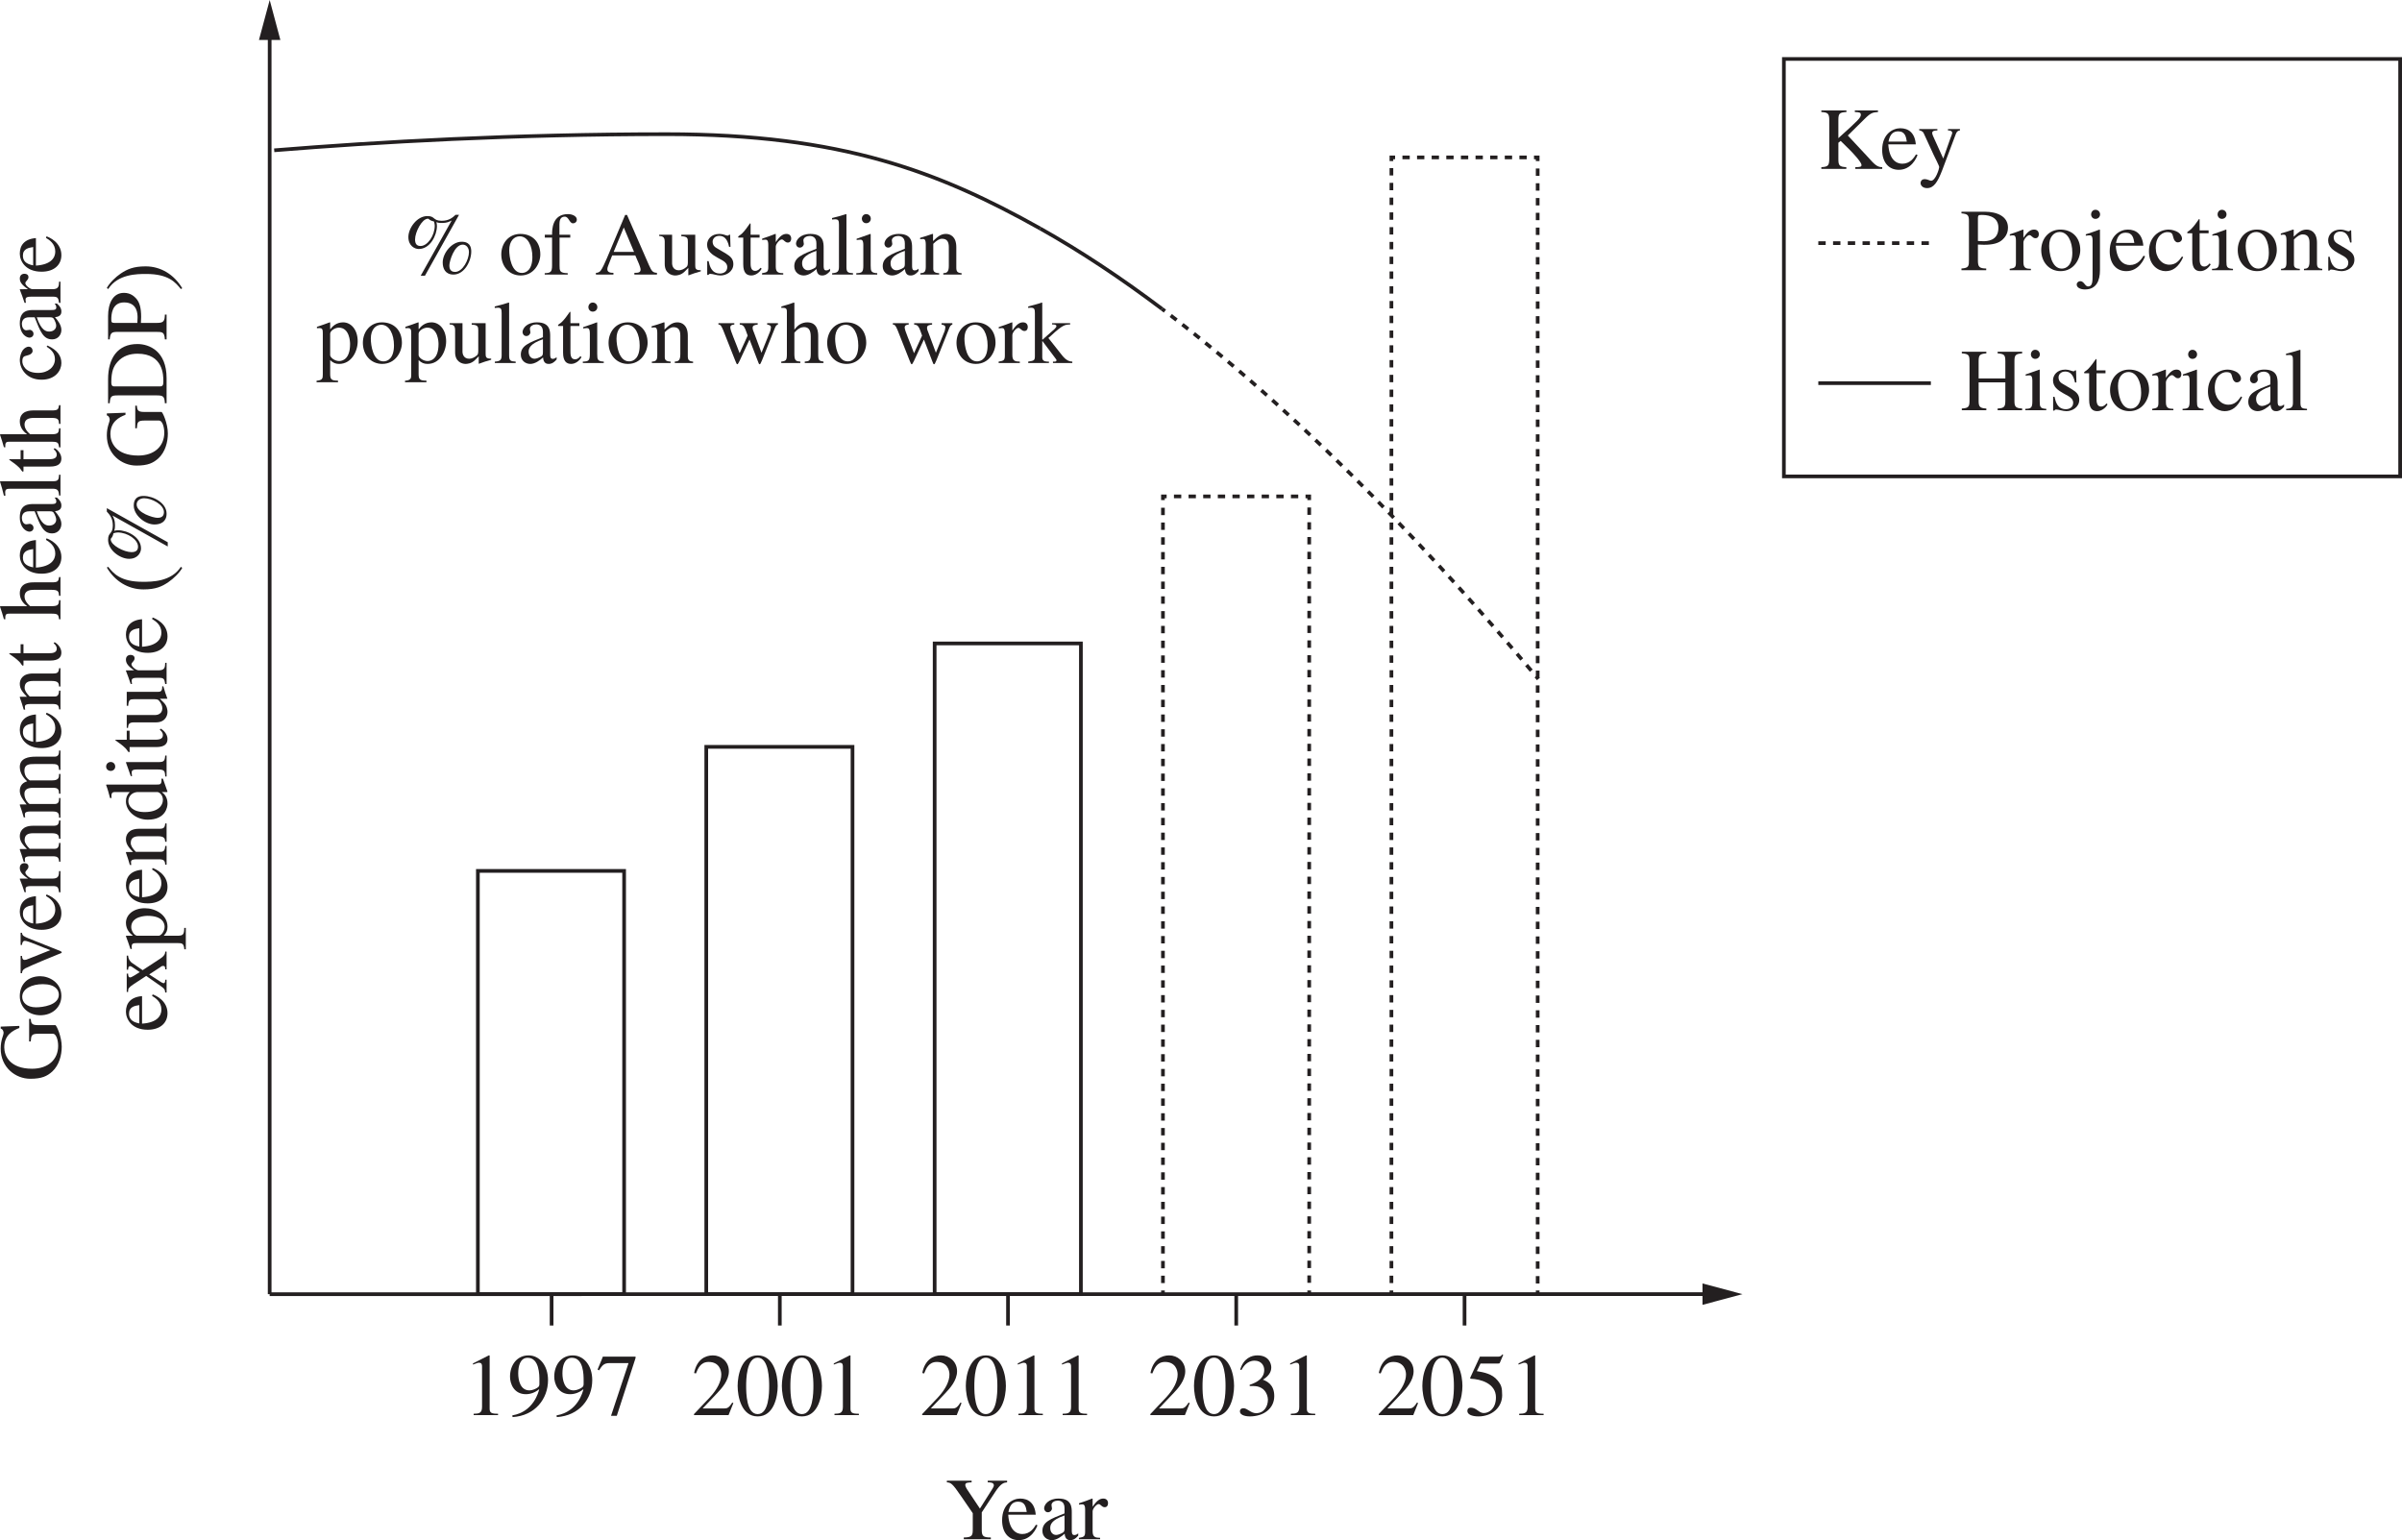 <?xml version="1.0" encoding="UTF-8" standalone="no"?>
<svg
   width="325.91pt"
   height="208.991pt"
   viewBox="0 0 325.91 208.991"
   version="1.1"
   id="svg739"
   sodipodi:docname="pdhpe-hsc-exam-2015 18 MC.svg"
   inkscape:version="1.3 (0e150ed6c4, 2023-07-21)"
   xmlns:inkscape="http://www.inkscape.org/namespaces/inkscape"
   xmlns:sodipodi="http://sodipodi.sourceforge.net/DTD/sodipodi-0.dtd"
   xmlns:xlink="http://www.w3.org/1999/xlink"
   xmlns="http://www.w3.org/2000/svg"
   xmlns:svg="http://www.w3.org/2000/svg">
  <sodipodi:namedview
     id="namedview739"
     pagecolor="#ffffff"
     bordercolor="#000000"
     borderopacity="0.25"
     inkscape:showpageshadow="2"
     inkscape:pageopacity="0.0"
     inkscape:pagecheckerboard="0"
     inkscape:deskcolor="#d1d1d1"
     inkscape:document-units="pt"
     showgrid="false"
     inkscape:zoom="0.71446387"
     inkscape:cx="216.94589"
     inkscape:cy="418.49562"
     inkscape:window-width="1920"
     inkscape:window-height="991"
     inkscape:window-x="-9"
     inkscape:window-y="-9"
     inkscape:window-maximized="1"
     inkscape:current-layer="svg739" />
  <defs
     id="defs95">
    <g
       id="g95">
      <g
         id="glyph-0-0" />
      <g
         id="glyph-0-1">
        <path
           d="m 0,-3 v 0.594 H 6 V -3 Z m 0,0"
           id="path1" />
      </g>
      <g
         id="glyph-0-2" />
      <g
         id="glyph-0-3">
        <path
           d="m 5.391,-7.938 h -4.438 L 0.75,-7.422 0.234,-6.188 0.438,-6.078 C 0.844,-6.703 1.062,-7.062 1.844,-7.062 H 4.438 L 2.062,0.094 H 2.844 L 5.391,-7.75 Z m 0,0"
           id="path2" />
      </g>
      <g
         id="glyph-0-4">
        <path
           d="m 5.422,-0.234 c -1,-0.031 -1.156,-0.25 -1.156,-1.078 v -6.125 h 0.656 c 1.312,0 1.656,0.219 1.906,1.531 h 0.281 L 7.047,-7.938 H 0.281 l -0.078,2.031 h 0.281 C 0.75,-7.219 1.078,-7.438 2.406,-7.438 h 0.641 v 6 c 0,0.891 -0.031,1.156 -1.125,1.203 V 0 h 3.5 z m 0,0"
           id="path3" />
      </g>
      <g
         id="glyph-0-5">
        <path
           d="M 5.844,-0.188 C 5.25,-0.281 5.125,-0.344 5.125,-1.219 v -2.391 c 0,-0.484 -0.016,-1.906 -1.484,-1.906 -0.719,0 -1.312,0.375 -1.734,0.984 H 1.891 v -3.625 l -0.062,-0.047 C 1.25,-7.984 0.656,-7.828 0.125,-7.672 v 0.203 c 0.031,-0.016 0.156,-0.016 0.219,-0.016 0.531,0 0.531,0.25 0.531,0.609 v 5.656 c 0,0.875 -0.125,0.953 -0.766,1.031 V 0 h 2.594 v -0.188 c -0.594,-0.047 -0.812,-0.109 -0.812,-1.031 V -4.109 C 2.375,-4.688 2.844,-4.875 3.188,-4.875 c 0.672,0 0.922,0.469 0.922,1.281 v 2.375 c 0,0.922 -0.219,0.984 -0.812,1.031 V 0 H 5.844 Z m 0,0"
           id="path4" />
      </g>
      <g
         id="glyph-0-6">
        <path
           d="m 4.891,-1.969 c -0.266,0.438 -0.781,1.266 -1.859,1.266 -0.781,0 -1.766,-0.5 -1.906,-2.625 h 3.734 c -0.125,-1.562 -0.984,-2.188 -2.109,-2.188 -0.969,0 -2.453,0.734 -2.453,2.953 0,1.703 0.922,2.688 2.25,2.688 1.719,0 2.422,-1.641 2.547,-2.016 z M 1.156,-3.703 c 0.203,-1.062 0.672,-1.391 1.328,-1.391 0.953,0 1.062,0.812 1.156,1.391 z m 0,0"
           id="path5" />
      </g>
      <g
         id="glyph-0-7">
        <path
           d="m 1.172,1.078 c 0,-0.359 0.219,-0.609 0.594,-1.047 C 2.328,0.141 2.594,0.141 3.719,0.188 4.609,0.203 5.203,0.234 5.203,0.766 5.203,1.406 4.375,1.938 2.969,1.938 1.609,1.938 1.172,1.453 1.172,1.078 Z m 0.656,-5.188 c 0,-0.797 0.469,-1.078 0.891,-1.078 1.031,0 1.234,1.609 1.234,1.953 0,0.266 -0.062,1.141 -0.875,1.141 -0.938,0 -1.25,-1.062 -1.25,-2.016 z m 3.812,-0.547 V -5.125 H 4.719 c -0.188,0 -0.406,-0.016 -0.656,-0.125 -0.484,-0.172 -0.75,-0.266 -1.172,-0.266 -0.906,0 -2.062,0.578 -2.062,2 0,0.703 0.406,1.25 1.109,1.562 -1.062,0.938 -1.062,1.094 -1.062,1.312 0,0.328 0.312,0.469 0.641,0.625 -0.609,0.438 -1.172,0.922 -1.172,1.469 0,0.641 0.891,1.156 2.109,1.156 1.094,0 3.078,-0.672 3.078,-2.016 0,-0.344 -0.172,-1.234 -1.453,-1.297 L 2.531,-0.766 C 2.172,-0.781 1.594,-0.812 1.594,-1.094 c 0,-0.234 0.484,-0.734 0.719,-0.75 0.078,0 0.5,0.062 0.656,0.062 C 3.641,-1.781 4.875,-2.25 4.875,-3.547 4.875,-4.156 4.766,-4.375 4.641,-4.656 Z m 0,0"
           id="path6" />
      </g>
      <g
         id="glyph-0-8">
        <path
           d="m 0.906,-1.016 c 0,0.672 -0.188,0.719 -0.844,0.828 V 0 h 2.875 V -0.188 C 2.328,-0.203 1.922,-0.25 1.922,-1.078 V -3.781 c 0,-0.375 0.531,-0.984 0.812,-0.984 0.297,0 0.406,0.422 0.828,0.422 0.297,0 0.453,-0.234 0.453,-0.531 0,-0.391 -0.234,-0.641 -0.641,-0.641 -0.453,0 -0.859,0.234 -1.438,1.094 H 1.922 V -5.5 l -0.062,-0.016 C 1.266,-5.281 0.672,-5.062 0.078,-4.875 v 0.188 c 0.109,-0.016 0.25,-0.047 0.406,-0.047 0.203,0 0.422,0.016 0.422,0.719 z m 0,0"
           id="path7" />
      </g>
      <g
         id="glyph-0-9">
        <path
           d="m 3.438,-1.469 c 0,0.359 -0.031,0.5 -0.406,0.672 -0.109,0.062 -0.469,0.219 -0.734,0.219 -0.453,0 -0.797,-0.375 -0.797,-0.938 V -1.531 c 0,-0.406 0.125,-1.078 1.938,-1.688 z m 1.859,0.672 c -0.125,0.109 -0.281,0.234 -0.531,0.234 -0.344,0 -0.344,-0.344 -0.344,-0.703 V -3.594 c 0,-0.719 0,-1.922 -1.797,-1.922 -1.391,0 -1.953,0.844 -1.953,1.328 0,0.188 0.141,0.531 0.516,0.531 0.312,0 0.547,-0.266 0.547,-0.516 0,-0.109 -0.062,-0.297 -0.062,-0.469 0,-0.375 0.453,-0.594 0.844,-0.594 0.359,0 0.922,0.141 0.922,1 V -3.5 c -1.953,0.766 -3,1.172 -3,2.375 0,0.797 0.625,1.25 1.281,1.25 0.656,0 1.297,-0.484 1.734,-0.875 0.062,0.859 0.562,0.875 0.781,0.875 0.188,0 0.562,-0.016 1.062,-0.609 z m 0,0"
           id="path8" />
      </g>
      <g
         id="glyph-0-10">
        <path
           d="m 0.906,1.578 c 0,0.516 -0.047,0.766 -0.844,0.828 v 0.203 h 2.906 v -0.219 c -0.875,0 -1.062,-0.141 -1.062,-0.906 v -1.875 C 2.297,-0.016 2.641,0.125 3.125,0.125 c 1.656,0 2.516,-1.688 2.516,-3.062 0,-1.594 -0.906,-2.578 -1.984,-2.578 -0.922,0 -1.469,0.578 -1.719,0.922 L 1.906,-4.625 V -5.5 L 1.844,-5.516 C 1.266,-5.297 0.688,-5.094 0.109,-4.906 v 0.188 C 0.219,-4.734 0.344,-4.734 0.438,-4.734 c 0.422,0 0.469,0.203 0.469,0.688 z m 1,-5.594 c 0.078,-0.453 0.75,-0.781 1.172,-0.781 1.469,0 1.531,1.938 1.531,2.219 0,2.094 -1.078,2.312 -1.484,2.312 -0.656,0 -1.219,-0.516 -1.219,-0.797 z m 0,0"
           id="path9" />
      </g>
      <g
         id="glyph-0-11">
        <path
           d="M 3.781,-3.766 3.734,-5.406 H 3.594 c -0.031,0.047 -0.094,0.125 -0.203,0.125 -0.203,0 -0.578,-0.234 -1.094,-0.234 -1.172,0 -1.688,0.781 -1.688,1.453 0,0.891 0.656,1.344 1.406,1.766 L 2.719,-1.906 c 0.375,0.219 0.625,0.5 0.625,0.891 0,0.672 -0.578,0.875 -0.984,0.875 -1.172,0 -1.406,-1.047 -1.547,-1.688 H 0.625 v 1.875 H 0.781 C 0.859,-0.062 0.906,-0.094 1.047,-0.094 H 1.062 c 0.344,0 0.844,0.219 1.375,0.219 0.766,0 1.734,-0.516 1.734,-1.547 0,-0.719 -0.422,-1.062 -1,-1.422 L 1.875,-3.609 C 1.422,-3.875 1.359,-4.219 1.359,-4.469 c 0,-0.312 0.25,-0.781 0.906,-0.781 0.531,0 1.078,0.266 1.328,1.484 z m 0,0"
           id="path10" />
      </g>
      <g
         id="glyph-0-12">
        <path
           d="M 5.75,-0.594 H 5.656 C 5.031,-0.594 5,-0.859 5,-1.281 v -4.125 H 3.109 v 0.203 C 3.953,-5.172 4,-4.922 4,-4.438 v 2.812 c 0,0.406 -0.094,0.516 -0.203,0.609 -0.312,0.266 -0.672,0.438 -1.031,0.438 -0.797,0 -0.906,-0.734 -0.906,-0.906 V -5.406 h -1.75 v 0.172 c 0.359,0.031 0.75,0.047 0.75,0.766 v 3.031 c 0,1.266 0.922,1.562 1.422,1.562 0.219,0 0.797,-0.047 1.266,-0.516 L 4.062,-0.906 v 0.984 l 0.016,0.031 C 4.641,-0.094 5.094,-0.266 5.75,-0.438 Z m 0,0"
           id="path11" />
      </g>
      <g
         id="glyph-0-13">
        <path
           d="m 1.031,-1.016 c 0,0.797 -0.359,0.828 -0.844,0.828 V 0 h 2.672 v -0.188 c -0.422,0 -0.812,-0.031 -0.812,-0.609 V -4.188 c 0,-0.062 0.547,-0.703 1.375,-0.703 0.625,0 0.828,0.469 0.828,1.25 v 2.609 c 0,0.781 -0.281,0.812 -0.812,0.844 V 0 H 6.125 v -0.188 c -0.5,0 -0.875,-0.047 -0.875,-0.953 V -4.156 c 0.266,-0.422 0.672,-0.734 1.344,-0.734 0.859,0 0.875,0.703 0.875,1.312 v 2.531 C 7.469,-0.281 7.266,-0.25 6.672,-0.188 V 0 h 2.625 v -0.188 l -0.312,-0.016 C 8.484,-0.281 8.469,-0.609 8.469,-0.875 v -2.516 c 0,-0.875 -0.172,-2.125 -1.406,-2.125 -0.953,0 -1.688,0.719 -1.938,1 -0.141,-0.5 -0.5,-1 -1.281,-1 -0.656,0 -1.141,0.375 -1.859,0.922 V -5.5 L 1.906,-5.516 c -0.547,0.203 -1.109,0.375 -1.672,0.531 v 0.203 c 0.094,-0.016 0.203,-0.047 0.375,-0.047 0.188,0 0.422,0.016 0.422,0.766 z m 0,0"
           id="path12" />
      </g>
      <g
         id="glyph-0-14">
        <path
           d="M 0.188,0 H 3.031 V -0.188 C 2.203,-0.234 2.141,-0.438 2.141,-1.219 V -5.484 L 2.094,-5.516 c -0.625,0.219 -1.234,0.453 -1.859,0.656 V -4.688 c 0.156,-0.016 0.312,-0.047 0.484,-0.047 0.188,0 0.422,0.016 0.422,0.719 v 2.797 c 0,0.938 -0.203,1 -0.953,1.031 z m 0.75,-7.578 c 0,0.219 0.172,0.609 0.594,0.609 0.359,0 0.625,-0.266 0.625,-0.609 0,-0.344 -0.266,-0.625 -0.625,-0.625 -0.422,0 -0.594,0.391 -0.594,0.625 z m 0,0"
           id="path13" />
      </g>
      <g
         id="glyph-0-15">
        <path
           d="M 3.062,-5.406 H 1.844 v -1.391 c 0,-0.094 0,-0.156 -0.078,-0.156 -0.453,0.641 -0.625,0.906 -1.078,1.375 C 0.422,-5.312 0.156,-5.25 0.156,-5.094 c 0,0.031 0.031,0.062 0.047,0.078 H 0.844 v 3.609 c 0,1.203 0.484,1.531 1.094,1.531 0.562,0 1.125,-0.406 1.406,-0.922 l -0.156,-0.125 C 3.062,-0.766 2.844,-0.5 2.453,-0.5 1.844,-0.5 1.844,-1.219 1.844,-1.578 v -3.438 H 3.062 Z m 0,0"
           id="path14" />
      </g>
      <g
         id="glyph-0-16">
        <path
           d="m 2.938,-5.516 c -1.609,0 -2.594,1.297 -2.594,2.781 0,1.625 1.078,2.859 2.625,2.859 1.828,0 2.672,-1.672 2.672,-2.859 0,-1.734 -1.125,-2.781 -2.703,-2.781 z m 0.203,5.297 c -1.438,0 -1.719,-2.203 -1.719,-3.094 0,-1.25 0.672,-1.875 1.422,-1.875 1.109,0 1.719,1.312 1.719,2.797 0,1.719 -0.812,2.172 -1.422,2.172 z m 0,0"
           id="path15" />
      </g>
      <g
         id="glyph-0-17">
        <path
           d="M 4.781,-1.875 C 4.375,-1.266 3.922,-0.75 3.062,-0.75 c -1.016,0 -1.844,-0.906 -1.844,-2.281 0,-1.766 1.109,-2.141 1.547,-2.141 0.641,0 0.703,0.219 0.797,0.578 l 0.078,0.266 c 0.062,0.25 0.266,0.547 0.547,0.547 h 0.031 c 0.359,-0.016 0.562,-0.25 0.562,-0.531 0,-0.219 -0.156,-0.578 -0.516,-0.828 -0.312,-0.203 -0.844,-0.375 -1.281,-0.375 -1.297,0 -2.688,0.984 -2.688,2.953 0,1.906 1.281,2.688 2.25,2.688 0.969,0 1.75,-0.516 2.391,-1.891 z m 0,0"
           id="path16" />
      </g>
      <g
         id="glyph-0-18">
        <path
           d="M 0.25,0 H 3.078 V -0.188 C 2.391,-0.219 2.188,-0.312 2.188,-1.016 v -7.156 l -0.047,-0.031 c -0.641,0.219 -1.281,0.375 -1.906,0.531 V -7.469 C 0.375,-7.484 0.484,-7.5 0.641,-7.5 c 0.469,0 0.531,0.188 0.531,0.734 v 5.719 c 0,0.656 -0.219,0.812 -0.922,0.859 z m 0,0"
           id="path17" />
      </g>
      <g
         id="glyph-0-19">
        <path
           d="M 0.953,-1.078 C 0.953,-0.375 0.781,-0.219 0.219,-0.188 V 0 H 2.766 V -0.188 C 2.141,-0.219 1.969,-0.406 1.969,-0.797 v -3.375 c 0.453,-0.453 0.828,-0.688 1.188,-0.688 0.703,0 0.922,0.438 0.922,1.156 V -1.188 c 0,0.906 -0.312,0.969 -0.75,1 V 0 H 5.812 V -0.188 C 5.234,-0.234 5.094,-0.406 5.094,-0.969 v -2.75 c 0,-1.484 -0.859,-1.797 -1.406,-1.797 -0.719,0 -1.172,0.422 -1.75,0.969 V -5.5 L 1.844,-5.516 c -0.547,0.203 -1.109,0.375 -1.656,0.531 v 0.203 c 0.047,-0.016 0.188,-0.047 0.359,-0.047 0.188,0 0.406,0.016 0.406,0.766 z m 0,0"
           id="path18" />
      </g>
      <g
         id="glyph-0-20">
        <path
           d="M 4.078,-1.219 C 3.984,-0.797 3.516,-0.5 3.016,-0.5 c -0.797,0 -1.656,-0.672 -1.656,-2.469 0,-1.625 0.812,-2.219 1.484,-2.219 0.562,0 1.156,0.391 1.234,1.203 z m 1.812,0.516 C 5.812,-0.688 5.734,-0.688 5.672,-0.688 5.094,-0.688 5.094,-0.922 5.094,-1.375 v -6.797 l -0.062,-0.031 c -0.578,0.219 -1.172,0.375 -1.766,0.531 v 0.203 c 0.094,-0.016 0.219,-0.016 0.281,-0.016 0.531,0 0.531,0.25 0.531,0.609 V -5 C 3.688,-5.359 3.328,-5.516 2.812,-5.516 c -1.344,0 -2.484,1.375 -2.484,2.953 0,2.438 1.719,2.688 2.188,2.688 0.875,0 1.328,-0.453 1.547,-0.766 h 0.016 v 0.719 L 4.125,0.125 C 4.766,-0.109 5.312,-0.297 5.891,-0.5 Z m 0,0"
           id="path19" />
      </g>
      <g
         id="glyph-0-21">
        <path
           d="m 1.312,0.547 c 0,0.984 0,1.656 -0.609,1.656 -0.422,0 -0.547,-0.719 -1.062,-0.719 -0.234,0 -0.484,0.188 -0.484,0.453 0,0.453 0.562,0.672 1.125,0.672 C 1.828,2.609 2.312,1.406 2.312,0 V -5.484 L 2.25,-5.516 C 1.625,-5.281 1.016,-5.062 0.391,-4.875 v 0.188 c 0.172,-0.016 0.328,-0.047 0.5,-0.047 0.188,0 0.422,0.016 0.422,0.719 z m -0.203,-8.125 c 0,0.219 0.156,0.609 0.594,0.609 0.359,0 0.625,-0.266 0.625,-0.609 0,-0.344 -0.266,-0.625 -0.625,-0.625 -0.422,0 -0.594,0.391 -0.594,0.625 z m 0,0"
           id="path20" />
      </g>
      <g
         id="glyph-0-22">
        <path
           d="m 3.703,-5.406 h -1.469 v -1.391 c 0,-0.438 0.062,-1.062 0.719,-1.062 0.562,0 0.625,0.906 1.125,0.906 0.234,0 0.516,-0.156 0.516,-0.516 0,-0.406 -0.531,-0.734 -1.203,-0.734 -2.156,0 -2.156,2.125 -2.156,2.797 H 0.25 v 0.391 H 1.234 V -1.25 c 0,0.922 -0.203,1.031 -1,1.062 V 0 h 3.125 V -0.188 C 2.25,-0.203 2.25,-0.516 2.25,-1.25 v -3.766 h 1.453 z m 0,0"
           id="path21" />
      </g>
      <g
         id="glyph-0-23">
        <path
           d="M 8.469,-0.234 C 7.938,-0.266 7.781,-0.391 7.391,-1.266 L 4.406,-8.094 h -0.25 l -2.484,5.891 c -0.234,0.531 -0.609,1.406 -0.875,1.719 -0.219,0.219 -0.422,0.25 -0.609,0.25 V 0 h 2.375 v -0.234 c -0.266,0 -0.828,0 -0.828,-0.5 0,-0.125 0.047,-0.297 0.109,-0.453 L 2.391,-2.594 H 5.531 l 0.5,1.156 c 0.062,0.172 0.219,0.562 0.219,0.75 0,0.453 -0.391,0.453 -0.844,0.453 V 0 h 3.062 z m -5.875,-2.844 1.375,-3.312 1.391,3.312 z m 0,0"
           id="path22" />
      </g>
      <g
         id="glyph-0-24">
        <path
           d="m 3.625,-0.875 c 0.047,0.062 0.188,0.203 0.188,0.391 0,0.25 -0.109,0.297 -0.469,0.297 V 0 H 5.75 v -0.188 c -0.203,0 -0.531,-0.016 -0.984,-0.719 L 3.234,-3.25 4.219,-4.688 C 4.312,-4.844 4.688,-5.203 5.203,-5.219 v -0.188 h -1.906 v 0.188 C 3.5,-5.203 3.781,-5.203 3.781,-4.938 c 0,0.125 -0.078,0.234 -0.812,1.297 C 2.75,-4 2.25,-4.734 2.25,-4.938 c 0,-0.266 0.312,-0.281 0.516,-0.281 v -0.188 H 0.281 v 0.188 h 0.125 c 0.312,0 0.484,0.078 0.906,0.719 l 1.141,1.734 -1.375,1.969 c -0.375,0.562 -0.547,0.578 -0.875,0.609 V 0 H 1.938 v -0.188 c -0.203,0 -0.453,0 -0.469,-0.203 0,-0.141 0.156,-0.391 0.234,-0.5 l 0.953,-1.469 z m 0,0"
           id="path23" />
      </g>
      <g
         id="glyph-0-25">
        <path
           d="m 6.859,-5.406 v 0.188 c 0.281,0.062 0.516,0.109 0.516,0.391 0,0.141 -0.062,0.469 -0.203,0.766 l -1.078,2.672 -0.953,-2.562 c -0.188,-0.469 -0.25,-0.609 -0.25,-0.828 0,-0.344 0.297,-0.375 0.688,-0.438 v -0.188 h -2.438 v 0.188 c 0.5,0.062 0.625,0.141 1.078,1.5 L 3.125,-1.328 C 2.562,-2.875 1.859,-4.391 1.859,-4.812 c 0,-0.328 0.281,-0.391 0.547,-0.406 v -0.188 H 0.25 v 0.188 c 0.297,0.016 0.391,0.172 0.641,0.75 l 1.625,4.109 c 0.156,0.406 0.219,0.531 0.297,0.531 0.078,0 0.141,-0.141 0.312,-0.469 L 4.469,-3.188 5.562,-0.344 c 0.156,0.422 0.188,0.516 0.281,0.516 0.094,0 0.141,-0.125 0.344,-0.594 l 1.656,-4.156 c 0.172,-0.438 0.234,-0.562 0.484,-0.641 v -0.188 z m 0,0"
           id="path24" />
      </g>
      <g
         id="glyph-0-26">
        <path
           d="m 0.078,0 h 2.812 V -0.188 H 2.656 C 2.25,-0.219 1.984,-0.312 1.984,-0.797 V -2.969 h 0.031 l 1.656,2.203 c 0.141,0.203 0.25,0.312 0.25,0.391 0,0.156 -0.156,0.188 -0.25,0.188 H 3.438 V 0 h 2.625 V -0.188 C 5.734,-0.203 5.266,-0.281 4.656,-1.062 L 2.812,-3.391 3.172,-3.703 C 4.781,-5.219 5.125,-5.219 5.766,-5.219 v -0.188 H 3.312 v 0.172 c 0.5,0 0.594,0.094 0.594,0.234 0,0.109 -0.094,0.234 -0.266,0.406 -0.484,0.406 -1.188,1.062 -1.625,1.438 L 1.984,-3.188 V -8.172 L 1.938,-8.203 c -0.625,0.219 -1.266,0.375 -1.859,0.531 V -7.469 C 0.188,-7.484 0.281,-7.5 0.438,-7.5 c 0.469,0 0.547,0.188 0.547,0.734 v 5.781 c 0,0.641 -0.094,0.672 -0.906,0.797 z m 0,0"
           id="path25" />
      </g>
      <g
         id="glyph-0-27">
        <path
           d="m 1.5,0.125 c 0.25,0 0.672,-0.203 0.672,-0.641 0,-0.375 -0.312,-0.688 -0.672,-0.688 -0.359,0 -0.656,0.297 -0.656,0.688 C 0.844,-0.062 1.25,0.125 1.5,0.125 Z m 0,0"
           id="path26" />
      </g>
      <g
         id="glyph-0-28">
        <path
           d="m 11.188,-7.938 h -2.375 v 0.219 c 0.406,0.031 0.828,0.094 0.828,0.562 0,0.25 -0.094,0.609 -0.203,0.859 l -1.5,4.062 -1.578,-4.094 C 6.188,-6.797 6.031,-7.062 6.031,-7.266 c 0,-0.422 0.562,-0.453 0.922,-0.453 V -7.938 H 3.75 v 0.219 c 0.641,0.016 0.828,0.094 1.219,1.078 L 5.359,-5.656 4.078,-2.266 2.359,-6.781 C 2.297,-6.938 2.219,-7.141 2.219,-7.312 2.219,-7.625 2.453,-7.688 3,-7.719 V -7.938 H 0.062 v 0.219 C 0.75,-7.656 0.906,-7.312 1.297,-6.312 1.75,-5.109 3,-1.703 3.609,0.125 h 0.188 l 1.844,-5.062 c 0.516,1.297 1.5,3.828 1.922,5.062 h 0.172 c 0.719,-2.312 1.672,-4.875 2.5,-7.109 C 10.406,-7.453 10.594,-7.625 11.188,-7.719 Z m 0,0"
           id="path27" />
      </g>
      <g
         id="glyph-0-29">
        <path
           d="M 2.922,-1.969 C 3.094,-3 3.406,-3.484 4.062,-4.25 c 0.359,-0.422 0.906,-1.266 0.906,-1.875 0,-0.625 -0.109,-0.891 -0.438,-1.297 -0.281,-0.344 -1.078,-0.688 -1.766,-0.688 -0.828,0 -1.953,0.516 -1.953,1.719 0,0.422 0.125,0.766 0.609,0.766 0.328,0 0.469,-0.297 0.469,-0.5 0,-0.422 -0.469,-0.578 -0.469,-0.891 0,-0.406 0.625,-0.734 1.125,-0.734 0.922,0 1.312,0.797 1.312,1.516 0,0.484 -0.219,1.312 -0.438,1.797 l -0.344,0.766 c -0.062,0.172 -0.359,1 -0.359,1.703 z M 2.844,0.094 C 3.125,0.094 3.5,-0.078 3.5,-0.516 3.5,-0.859 3.219,-1.156 2.844,-1.156 c -0.344,0 -0.641,0.266 -0.641,0.641 0,0.453 0.391,0.609 0.641,0.609 z m 0,0"
           id="path28" />
      </g>
      <g
         id="glyph-0-30">
        <path
           d="m 3.547,-8.109 c -1.859,1.094 -2.969,2.906 -2.969,4.969 0,1.656 0.391,2.516 0.984,3.375 C 2.016,0.906 2.812,1.75 3.5,2.125 L 3.641,1.938 C 1.609,0.625 1.609,-2 1.609,-3.234 c 0,-3.047 1.156,-3.984 2.031,-4.688 z m 0,0"
           id="path29" />
      </g>
      <g
         id="glyph-0-31">
        <path
           d="M 0.453,2.125 C 2.312,1.016 3.422,-0.781 3.422,-2.844 3.422,-4.5 3.031,-5.359 2.438,-6.234 c -0.453,-0.672 -1.25,-1.5 -1.953,-1.875 l -0.141,0.188 c 2.047,1.312 2.047,3.938 2.047,5.156 0,3.047 -1.156,3.984 -2.047,4.703 z m 0,0"
           id="path30" />
      </g>
      <g
         id="glyph-0-32">
        <path
           d="M 5.75,-2.766 V -5.562 H 5.469 c -0.109,0.906 -0.328,1.141 -1.312,1.141 h -1.75 v -2.656 c 0,-0.359 0.094,-0.406 0.391,-0.406 h 1.625 c 1.344,0 1.656,0.188 1.828,1.25 H 6.547 L 6.516,-7.938 h -6.375 v 0.219 C 0.906,-7.656 1.188,-7.578 1.188,-6.641 V -1.438 c 0,0.984 -0.141,1.156 -1.047,1.203 V 0 H 3.5 V -0.234 C 2.656,-0.266 2.406,-0.406 2.406,-1.312 v -2.609 h 1.75 c 0.891,0.016 1.188,0.141 1.312,1.156 z m 0,0"
           id="path31" />
      </g>
      <g
         id="glyph-0-33">
        <path
           d="M 4.312,-5.094 C 3.859,-5.359 3.578,-5.516 2.969,-5.516 c -1.5,0 -2.688,1.312 -2.688,2.969 0,1.812 0.906,2.672 1.969,2.672 0.734,0 1.578,-0.516 1.781,-0.875 h 0.062 v 2.234 c 0,0.609 -0.172,0.875 -1.062,0.922 V 2.609 H 5.859 V 2.438 C 5.312,2.312 5.094,2.266 5.094,1.688 V -5.469 L 5.047,-5.516 4.969,-5.484 Z m -0.219,3.562 c -0.016,0.391 -0.016,0.578 -0.641,0.812 -0.219,0.078 -0.422,0.109 -0.594,0.109 -1.078,0 -1.547,-1.141 -1.547,-2.25 0,-1.453 0.656,-2.328 1.625,-2.328 1.141,0 1.156,0.859 1.156,1.188 z m 0,0"
           id="path32" />
      </g>
      <g
         id="glyph-0-34">
        <path
           d="m 1.844,-3.859 c 0.047,-0.688 0.812,-0.906 1.188,-0.906 1.094,0 1.531,1.234 1.531,2.359 0,0.781 -0.188,2.141 -1.578,2.141 -0.297,0 -1.141,-0.156 -1.141,-0.578 z m -1.016,3.219 c 0,0.438 1.266,0.766 1.859,0.766 2.219,0 2.922,-1.906 2.922,-2.984 0,-1.281 -0.672,-2.656 -2.125,-2.656 -0.922,0 -1.547,0.688 -1.625,0.969 H 1.844 v -3.625 l -0.062,-0.031 c -0.578,0.219 -1.172,0.375 -1.75,0.531 v 0.203 c 0.078,-0.016 0.203,-0.016 0.266,-0.016 0.531,0 0.531,0.25 0.531,0.609 z m 0,0"
           id="path33" />
      </g>
      <g
         id="glyph-0-35">
        <path
           d="m 5.703,-5.406 h -1.625 v 0.188 H 4.125 c 0.344,0 0.531,0.125 0.531,0.328 0,0.109 -0.156,0.5 -0.281,0.828 L 3.438,-1.406 2.062,-4.438 c -0.031,-0.094 -0.125,-0.281 -0.125,-0.438 0,-0.328 0.422,-0.328 0.703,-0.344 v -0.188 h -2.469 v 0.172 c 0.156,0.031 0.469,0.094 0.609,0.391 l 1.359,2.953 c 0.172,0.359 0.75,1.469 0.75,1.656 0,0.188 -0.484,1.844 -1.109,1.844 -0.156,0 -0.516,-0.219 -0.844,-0.219 -0.547,0 -0.578,0.453 -0.578,0.531 0,0.312 0.281,0.688 0.875,0.688 0.906,0 1.422,-0.781 2.047,-2.391 L 5.125,-4.688 c 0.172,-0.484 0.422,-0.516 0.578,-0.531 z m 0,0"
           id="path34" />
      </g>
      <g
         id="glyph-0-36">
        <path
           d="m 0.203,-7.719 c 0.984,0.047 1.156,0.188 1.156,1.078 V -1.312 c 0,0.859 -0.141,1.062 -1.156,1.078 V 0 H 4.219 c 2.656,0 2.891,-1.656 2.891,-2.109 0,-1.266 -0.953,-1.844 -2,-2.047 V -4.188 c 0.547,-0.125 1.594,-0.391 1.594,-1.734 0,-1.859 -2.094,-2.016 -3.141,-2.016 H 0.203 Z m 2.375,3.812 c 1.156,0 1.531,0.047 1.953,0.172 0.609,0.188 1.203,0.594 1.203,1.578 0,1.609 -1.453,1.719 -2.25,1.719 -0.688,0 -0.906,-0.047 -0.906,-0.5 z m 0,-3.234 c 0,-0.172 0.031,-0.344 0.266,-0.344 0.125,0 0.281,-0.016 0.547,-0.016 0.844,0 2.094,0.234 2.094,1.656 0,1.422 -1.422,1.453 -1.766,1.453 L 2.578,-4.375 Z m 0,0"
           id="path35" />
      </g>
      <g
         id="glyph-0-37">
        <path
           d="M 7.438,-5.406 7.328,-8.109 h -0.25 C 6.984,-7.719 6.594,-7.719 6.531,-7.719 c -0.266,0 -1.047,-0.391 -2.109,-0.391 -2.062,0 -4.078,1.453 -4.078,4.141 0,2.984 2.062,4.141 4,4.141 2.203,0 3.234,-1.5 3.25,-1.531 L 7.375,-1.578 c -0.359,0.359 -1.234,1.219 -2.703,1.219 -1.516,0 -2.938,-1.047 -2.938,-3.594 0,-1.719 0.516,-2.484 0.984,-2.953 0.516,-0.484 1.203,-0.719 1.812,-0.719 1.469,0 2.328,0.953 2.625,2.219 z m 0,0"
           id="path36" />
      </g>
      <g
         id="glyph-0-38">
        <path
           d="m 0.219,0 h 3.562 V -0.234 C 2.891,-0.25 2.609,-0.375 2.609,-1.312 v -5.328 c 0,-0.953 0.297,-1.047 1.172,-1.078 V -7.938 h -3.562 v 0.219 c 1,0.047 1.156,0.188 1.156,1.078 V -1.312 c 0,0.859 -0.141,1.062 -1.156,1.078 z m 0,0"
           id="path37" />
      </g>
      <g
         id="glyph-0-39">
        <path
           d="m 0.469,-3.078 v 0.75 h 2.953 v -0.75 z m 0,0"
           id="path38" />
      </g>
      <g
         id="glyph-0-40">
        <path
           d="m 0.188,0 h 3.406 c 3.672,0 4.625,-2.359 4.625,-3.953 0,-2.688 -1.906,-3.984 -4.781,-3.984 h -3.25 v 0.219 C 1.109,-7.641 1.25,-7.531 1.25,-6.641 V -1.312 c 0,0.844 -0.141,1.031 -1.062,1.078 z m 2.281,-7.031 c 0,-0.234 0,-0.469 0.562,-0.469 1.516,0 2.188,0.328 2.766,0.844 0.828,0.734 1.109,1.719 1.109,2.719 0,3.5 -2.953,3.5 -3.719,3.5 -0.578,0 -0.719,-0.094 -0.719,-0.5 z m 0,0"
           id="path39" />
      </g>
      <g
         id="glyph-0-41">
        <path
           d="M 5.719,-5.406 H 4.062 v 0.188 c 0.297,0.016 0.562,0.125 0.562,0.391 0,0.438 -0.859,2.312 -1.266,3.453 L 2.141,-4.438 C 2.094,-4.531 2.031,-4.719 2.031,-4.859 c 0,-0.297 0.266,-0.344 0.547,-0.359 v -0.188 h -2.344 v 0.188 c 0.234,0.016 0.469,0.078 0.656,0.438 0.422,0.859 1.578,3.641 1.875,4.391 0.188,0.516 0.203,0.562 0.312,0.562 0.094,0 0.203,-0.281 0.328,-0.609 L 4.938,-4.281 c 0.297,-0.703 0.375,-0.906 0.781,-0.938 z m 0,0"
           id="path40" />
      </g>
      <g
         id="glyph-1-0" />
      <g
         id="glyph-1-1">
        <path
           d="m 5.297,-0.281 c -1.188,0 -1.281,-0.328 -1.281,-1.141 V -8.25 H 3.797 L 0.781,-6.953 v 0.312 C 1.188,-6.797 1.594,-6.938 1.766,-6.938 c 0.469,0 0.469,0.531 0.469,0.828 v 4.625 c 0,0.734 -0.031,1.203 -1.375,1.203 h -0.062 V 0 h 4.5 z m 0,0"
           id="path41" />
      </g>
      <g
         id="glyph-1-2">
        <path
           d="m 2.016,-6.938 c 0,-0.484 0.391,-0.969 0.984,-0.969 0.891,0 1.062,0.844 1.062,1.469 0,0.719 -0.203,1 -0.484,1.375 -0.125,-0.062 -1.562,-0.75 -1.562,-1.875 z M 3.188,-8.25 c -1.922,0 -2.719,1.016 -2.719,2.125 0,1 0.766,1.734 1.672,2.234 -0.812,0.25 -1.797,0.719 -1.797,2.031 0,1.312 1.203,2.016 2.5,2.016 1.719,0 2.812,-0.938 2.812,-2.438 0,-1.109 -0.766,-1.953 -1.797,-2.562 C 4.531,-5.062 5.5,-5.5 5.5,-6.516 5.5,-7.203 5.016,-8.25 3.188,-8.25 Z m -1.406,6.359 c 0,-0.875 0.266,-1.234 0.625,-1.781 C 3.219,-3.125 4,-2.609 4,-1.625 c 0,0.312 0,1.391 -1.078,1.391 -0.781,0 -1.141,-0.781 -1.141,-1.656 z m 0,0"
           id="path42" />
      </g>
      <g
         id="glyph-2-0" />
      <g
         id="glyph-2-1">
        <path
           d="m 1.422,0 h 3.312 v -0.188 c -0.906,0 -1.141,-0.125 -1.141,-0.703 V -8.094 l -0.109,-0.016 -2.156,1.094 v 0.156 c 0.672,-0.25 0.672,-0.25 0.812,-0.25 0.422,0 0.422,0.312 0.422,0.562 v 5.438 c 0,0.875 -0.453,0.906 -1.141,0.922 z m 0,0"
           id="path43" />
      </g>
      <g
         id="glyph-2-2">
        <path
           d="m 0.703,0.266 c 3.047,-0.188 4.812,-2.469 4.812,-5.016 0,-2 -1.156,-3.359 -2.641,-3.359 -1.562,0 -2.516,1.297 -2.516,2.891 0,0.984 0.547,2.375 2.156,2.375 C 3.125,-2.844 3.75,-3.062 4.281,-3.5 L 4.312,-3.484 C 4.234,-3.188 3.578,-0.453 0.672,0.031 Z m 3.641,-4.531 c 0,0.219 -0.031,0.359 -0.188,0.484 -0.25,0.203 -0.766,0.422 -1.156,0.422 -1.266,0 -1.531,-1.406 -1.531,-2.312 0,-0.984 0.266,-2.109 1.281,-2.109 1.594,0 1.594,2.344 1.594,3.047 z m 0,0"
           id="path44" />
      </g>
      <g
         id="glyph-2-3">
        <path
           d="m 5.391,-7.938 h -4.438 L 0.75,-7.422 0.234,-6.188 0.438,-6.078 C 0.844,-6.703 1.062,-7.062 1.844,-7.062 H 4.438 L 2.062,0.094 H 2.844 L 5.391,-7.75 Z m 0,0"
           id="path45" />
      </g>
      <g
         id="glyph-2-4">
        <path
           d="m 5.703,-1.641 -0.156,-0.062 c -0.469,0.75 -0.703,0.797 -1.141,0.797 h -2.875 l 2.016,-2.125 c 0.531,-0.562 1.547,-1.656 1.547,-2.922 0,-1.344 -1.078,-2.156 -2.172,-2.156 -1.062,0 -2.188,0.578 -2.547,2.391 l 0.25,0.062 c 0.266,-0.656 0.625,-1.562 1.719,-1.562 1.406,0 1.719,1.094 1.719,1.703 0,0.906 -0.516,1.984 -1.562,3.109 L 0.359,-0.141 V 0 h 4.688 z m 0,0"
           id="path46" />
      </g>
      <g
         id="glyph-2-5">
        <path
           d="m 3,-7.797 c 1.531,0 1.562,3.016 1.562,3.828 0,0.938 -0.031,3.828 -1.562,3.828 -1.531,0 -1.562,-2.859 -1.562,-3.828 0,-0.812 0.031,-3.828 1.562,-3.828 z m 0,-0.312 c -2.203,0 -2.719,2.719 -2.719,4.141 0,1.453 0.516,4.141 2.719,4.141 2.203,0 2.719,-2.688 2.719,-4.141 0,-1.422 -0.516,-4.141 -2.719,-4.141 z m 0,0"
           id="path47" />
      </g>
      <g
         id="glyph-2-6">
        <path
           d="m 8.438,-7.938 h -2.625 v 0.219 c 0.375,0 0.828,0.031 0.828,0.406 0,0.156 -0.094,0.297 -0.172,0.438 L 4.75,-4.156 2.969,-6.828 C 2.875,-6.984 2.766,-7.219 2.766,-7.344 c 0,-0.344 0.312,-0.344 0.859,-0.375 V -7.938 H 0.266 v 0.219 c 0.531,0.047 0.719,0.094 1.938,1.891 L 3.781,-3.531 v 2.094 c 0,0.906 -0.031,1.188 -1.219,1.203 V 0 H 6.234 V -0.234 C 5.156,-0.234 5,-0.438 5,-1.312 V -3.641 L 6.781,-6.344 C 7.609,-7.625 8,-7.672 8.438,-7.719 Z m 0,0"
           id="path48" />
      </g>
      <g
         id="glyph-2-7">
        <path
           d="m 4.891,-1.969 c -0.266,0.438 -0.781,1.266 -1.859,1.266 -0.781,0 -1.766,-0.5 -1.906,-2.625 h 3.734 c -0.125,-1.562 -0.984,-2.188 -2.109,-2.188 -0.969,0 -2.453,0.734 -2.453,2.953 0,1.703 0.922,2.688 2.25,2.688 1.719,0 2.422,-1.641 2.547,-2.016 z M 1.156,-3.703 c 0.203,-1.062 0.672,-1.391 1.328,-1.391 0.953,0 1.062,0.812 1.156,1.391 z m 0,0"
           id="path49" />
      </g>
      <g
         id="glyph-2-8">
        <path
           d="m 3.438,-1.469 c 0,0.359 -0.031,0.5 -0.406,0.672 -0.109,0.062 -0.469,0.219 -0.734,0.219 -0.453,0 -0.797,-0.375 -0.797,-0.938 V -1.531 c 0,-0.406 0.125,-1.078 1.938,-1.688 z m 1.859,0.672 c -0.125,0.109 -0.281,0.234 -0.531,0.234 -0.344,0 -0.344,-0.344 -0.344,-0.703 V -3.594 c 0,-0.719 0,-1.922 -1.797,-1.922 -1.391,0 -1.953,0.844 -1.953,1.328 0,0.188 0.141,0.531 0.516,0.531 0.312,0 0.547,-0.266 0.547,-0.516 0,-0.109 -0.062,-0.297 -0.062,-0.469 0,-0.375 0.453,-0.594 0.844,-0.594 0.359,0 0.922,0.141 0.922,1 V -3.5 c -1.953,0.766 -3,1.172 -3,2.375 0,0.797 0.625,1.25 1.281,1.25 0.656,0 1.297,-0.484 1.734,-0.875 0.062,0.859 0.562,0.875 0.781,0.875 0.188,0 0.562,-0.016 1.062,-0.609 z m 0,0"
           id="path50" />
      </g>
      <g
         id="glyph-2-9">
        <path
           d="m 0.906,-1.016 c 0,0.672 -0.188,0.719 -0.844,0.828 V 0 h 2.875 V -0.188 C 2.328,-0.203 1.922,-0.25 1.922,-1.078 V -3.781 c 0,-0.375 0.531,-0.984 0.812,-0.984 0.297,0 0.406,0.422 0.828,0.422 0.297,0 0.453,-0.234 0.453,-0.531 0,-0.391 -0.234,-0.641 -0.641,-0.641 -0.453,0 -0.859,0.234 -1.438,1.094 H 1.922 V -5.5 l -0.062,-0.016 C 1.266,-5.281 0.672,-5.062 0.078,-4.875 v 0.188 c 0.109,-0.016 0.25,-0.047 0.406,-0.047 0.203,0 0.422,0.016 0.422,0.719 z m 0,0"
           id="path51" />
      </g>
      <g
         id="glyph-2-10">
        <path
           d="m 1.844,-3.953 h 0.297 c 0.609,0 0.891,0.062 1.25,0.25 0.766,0.406 0.922,1.297 0.922,1.594 0,0.891 -0.5,1.844 -1.609,1.844 -0.719,0 -1.172,-0.672 -1.719,-0.672 -0.188,0 -0.469,0.078 -0.469,0.422 0,0.625 1.047,0.688 1.328,0.688 1.891,0 3.328,-1.062 3.328,-2.766 0,-1.578 -1.016,-2 -1.531,-2.219 0.797,-0.516 1.125,-1.031 1.125,-1.672 0,-0.5 -0.328,-1.625 -1.875,-1.625 -0.797,0 -1.875,0.375 -2.344,1.938 L 0.719,-6.125 c 0.188,-0.328 0.688,-1.266 1.781,-1.266 0.891,0 1.312,0.641 1.312,1.25 0,1.094 -0.891,1.672 -1.984,2.031 z m 0,0"
           id="path52" />
      </g>
      <g
         id="glyph-2-11">
        <path
           d="M 2.172,-7 H 4.531 c 0.125,0 0.234,0 0.266,-0.109 L 5.25,-8.172 5.141,-8.25 c -0.125,0.172 -0.234,0.312 -0.547,0.312 h -2.5 l -1.312,2.844 c -0.016,0.016 -0.016,0.047 -0.016,0.047 0,0.062 0.031,0.109 0.094,0.109 1.281,0.047 3.406,0.609 3.406,2.531 0,1.453 -0.875,2.125 -1.656,2.125 -0.656,0 -0.984,-0.734 -1.75,-0.734 -0.469,0 -0.469,0.344 -0.469,0.469 0,0.422 0.562,0.719 1.5,0.719 1.906,0 3.219,-1.281 3.219,-2.875 0,-1.062 -0.125,-1.406 -0.641,-2.031 C 3.75,-5.609 2.625,-5.812 1.672,-5.969 Z m 0,0"
           id="path53" />
      </g>
      <g
         id="glyph-2-12">
        <path
           d="m 7.953,-4.453 c -1.312,0 -2.562,1.531 -2.562,2.812 C 5.391,-0.812 5.75,0 6.859,0 c 1.453,0 2.406,-1.797 2.406,-3.125 0,-1.25 -0.875,-1.328 -1.312,-1.328 z m 0.156,0.391 c 0.484,0 0.844,0.422 0.844,1.016 0,1.016 -0.844,2.688 -1.891,2.688 -0.766,0 -0.766,-0.672 -0.766,-0.906 0,-0.516 0.656,-2.797 1.812,-2.797 z m -0.5,-4.047 H 7.141 C 6.75,-7.75 6.266,-7.297 5.25,-7.297 4.625,-7.297 4.422,-7.469 4.219,-7.625 4.031,-7.781 3.859,-7.938 3.312,-7.938 c -1.422,0 -2.578,1.641 -2.578,2.844 0,1.203 0.859,1.625 1.406,1.625 1.547,0 2.469,-1.859 2.469,-3.109 0,-0.25 -0.031,-0.375 -0.078,-0.531 C 4.703,-7.047 4.844,-7 5.312,-7 5.969,-7 6.297,-7.172 6.578,-7.328 L 6.594,-7.312 2.406,0.156 H 2.984 Z M 2.391,-3.875 c -0.469,0 -0.75,-0.234 -0.75,-0.891 0,-1 0.938,-2.812 1.734,-2.812 0.219,0 0.062,0.188 0.828,0.375 0.062,0.234 0.109,0.359 0.109,0.562 0,1.344 -0.969,2.766 -1.922,2.766 z m 0,0"
           id="path54" />
      </g>
      <g
         id="glyph-2-13" />
      <g
         id="glyph-2-14">
        <path
           d="m 2.938,-5.516 c -1.609,0 -2.594,1.297 -2.594,2.781 0,1.625 1.078,2.859 2.625,2.859 1.828,0 2.672,-1.672 2.672,-2.859 0,-1.734 -1.125,-2.781 -2.703,-2.781 z m 0.203,5.297 c -1.438,0 -1.719,-2.203 -1.719,-3.094 0,-1.25 0.672,-1.875 1.422,-1.875 1.109,0 1.719,1.312 1.719,2.797 0,1.719 -0.812,2.172 -1.422,2.172 z m 0,0"
           id="path55" />
      </g>
      <g
         id="glyph-2-15">
        <path
           d="m 3.703,-5.406 h -1.469 v -1.391 c 0,-0.438 0.062,-1.062 0.719,-1.062 0.562,0 0.625,0.906 1.125,0.906 0.234,0 0.516,-0.156 0.516,-0.516 0,-0.406 -0.531,-0.734 -1.203,-0.734 -2.156,0 -2.156,2.125 -2.156,2.797 H 0.25 v 0.391 H 1.234 V -1.25 c 0,0.922 -0.203,1.031 -1,1.062 V 0 h 3.125 V -0.188 C 2.25,-0.203 2.25,-0.516 2.25,-1.25 v -3.766 h 1.453 z m 0,0"
           id="path56" />
      </g>
      <g
         id="glyph-2-16">
        <path
           d="M 8.469,-0.234 C 7.938,-0.266 7.781,-0.391 7.391,-1.266 L 4.406,-8.094 h -0.25 l -2.484,5.891 c -0.234,0.531 -0.609,1.406 -0.875,1.719 -0.219,0.219 -0.422,0.25 -0.609,0.25 V 0 h 2.375 v -0.234 c -0.266,0 -0.828,0 -0.828,-0.5 0,-0.125 0.047,-0.297 0.109,-0.453 L 2.391,-2.594 H 5.531 l 0.5,1.156 c 0.062,0.172 0.219,0.562 0.219,0.75 0,0.453 -0.391,0.453 -0.844,0.453 V 0 h 3.062 z m -5.875,-2.844 1.375,-3.312 1.391,3.312 z m 0,0"
           id="path57" />
      </g>
      <g
         id="glyph-2-17">
        <path
           d="M 5.75,-0.594 H 5.656 C 5.031,-0.594 5,-0.859 5,-1.281 v -4.125 H 3.109 v 0.203 C 3.953,-5.172 4,-4.922 4,-4.438 v 2.812 c 0,0.406 -0.094,0.516 -0.203,0.609 -0.312,0.266 -0.672,0.438 -1.031,0.438 -0.797,0 -0.906,-0.734 -0.906,-0.906 V -5.406 h -1.75 v 0.172 c 0.359,0.031 0.75,0.047 0.75,0.766 v 3.031 c 0,1.266 0.922,1.562 1.422,1.562 0.219,0 0.797,-0.047 1.266,-0.516 L 4.062,-0.906 v 0.984 l 0.016,0.031 C 4.641,-0.094 5.094,-0.266 5.75,-0.438 Z m 0,0"
           id="path58" />
      </g>
      <g
         id="glyph-2-18">
        <path
           d="M 3.781,-3.766 3.734,-5.406 H 3.594 c -0.031,0.047 -0.094,0.125 -0.203,0.125 -0.203,0 -0.578,-0.234 -1.094,-0.234 -1.172,0 -1.688,0.781 -1.688,1.453 0,0.891 0.656,1.344 1.406,1.766 L 2.719,-1.906 c 0.375,0.219 0.625,0.5 0.625,0.891 0,0.672 -0.578,0.875 -0.984,0.875 -1.172,0 -1.406,-1.047 -1.547,-1.688 H 0.625 v 1.875 H 0.781 C 0.859,-0.062 0.906,-0.094 1.047,-0.094 H 1.062 c 0.344,0 0.844,0.219 1.375,0.219 0.766,0 1.734,-0.516 1.734,-1.547 0,-0.719 -0.422,-1.062 -1,-1.422 L 1.875,-3.609 C 1.422,-3.875 1.359,-4.219 1.359,-4.469 c 0,-0.312 0.25,-0.781 0.906,-0.781 0.531,0 1.078,0.266 1.328,1.484 z m 0,0"
           id="path59" />
      </g>
      <g
         id="glyph-2-19">
        <path
           d="M 3.062,-5.406 H 1.844 v -1.391 c 0,-0.094 0,-0.156 -0.078,-0.156 -0.453,0.641 -0.625,0.906 -1.078,1.375 C 0.422,-5.312 0.156,-5.25 0.156,-5.094 c 0,0.031 0.031,0.062 0.047,0.078 H 0.844 v 3.609 c 0,1.203 0.484,1.531 1.094,1.531 0.562,0 1.125,-0.406 1.406,-0.922 l -0.156,-0.125 C 3.062,-0.766 2.844,-0.5 2.453,-0.5 1.844,-0.5 1.844,-1.219 1.844,-1.578 v -3.438 H 3.062 Z m 0,0"
           id="path60" />
      </g>
      <g
         id="glyph-2-20">
        <path
           d="M 0.25,0 H 3.078 V -0.188 C 2.391,-0.219 2.188,-0.312 2.188,-1.016 v -7.156 l -0.047,-0.031 c -0.641,0.219 -1.281,0.375 -1.906,0.531 V -7.469 C 0.375,-7.484 0.484,-7.5 0.641,-7.5 c 0.469,0 0.531,0.188 0.531,0.734 v 5.719 c 0,0.656 -0.219,0.812 -0.922,0.859 z m 0,0"
           id="path61" />
      </g>
      <g
         id="glyph-2-21">
        <path
           d="M 0.188,0 H 3.031 V -0.188 C 2.203,-0.234 2.141,-0.438 2.141,-1.219 V -5.484 L 2.094,-5.516 c -0.625,0.219 -1.234,0.453 -1.859,0.656 V -4.688 c 0.156,-0.016 0.312,-0.047 0.484,-0.047 0.188,0 0.422,0.016 0.422,0.719 v 2.797 c 0,0.938 -0.203,1 -0.953,1.031 z m 0.75,-7.578 c 0,0.219 0.172,0.609 0.594,0.609 0.359,0 0.625,-0.266 0.625,-0.609 0,-0.344 -0.266,-0.625 -0.625,-0.625 -0.422,0 -0.594,0.391 -0.594,0.625 z m 0,0"
           id="path62" />
      </g>
      <g
         id="glyph-2-22">
        <path
           d="M 0.953,-1.078 C 0.953,-0.375 0.781,-0.219 0.219,-0.188 V 0 H 2.766 V -0.188 C 2.141,-0.219 1.969,-0.406 1.969,-0.797 v -3.375 c 0.453,-0.453 0.828,-0.688 1.188,-0.688 0.703,0 0.922,0.438 0.922,1.156 V -1.188 c 0,0.906 -0.312,0.969 -0.75,1 V 0 H 5.812 V -0.188 C 5.234,-0.234 5.094,-0.406 5.094,-0.969 v -2.75 c 0,-1.484 -0.859,-1.797 -1.406,-1.797 -0.719,0 -1.172,0.422 -1.75,0.969 V -5.5 L 1.844,-5.516 c -0.547,0.203 -1.109,0.375 -1.656,0.531 v 0.203 c 0.047,-0.016 0.188,-0.047 0.359,-0.047 0.188,0 0.406,0.016 0.406,0.766 z m 0,0"
           id="path63" />
      </g>
      <g
         id="glyph-2-23">
        <path
           d="m 0.906,1.578 c 0,0.516 -0.047,0.766 -0.844,0.828 v 0.203 h 2.906 v -0.219 c -0.875,0 -1.062,-0.141 -1.062,-0.906 v -1.875 C 2.297,-0.016 2.641,0.125 3.125,0.125 c 1.656,0 2.516,-1.688 2.516,-3.062 0,-1.594 -0.906,-2.578 -1.984,-2.578 -0.922,0 -1.469,0.578 -1.719,0.922 L 1.906,-4.625 V -5.5 L 1.844,-5.516 C 1.266,-5.297 0.688,-5.094 0.109,-4.906 v 0.188 C 0.219,-4.734 0.344,-4.734 0.438,-4.734 c 0.422,0 0.469,0.203 0.469,0.688 z m 1,-5.594 c 0.078,-0.453 0.75,-0.781 1.172,-0.781 1.469,0 1.531,1.938 1.531,2.219 0,2.094 -1.078,2.312 -1.484,2.312 -0.656,0 -1.219,-0.516 -1.219,-0.797 z m 0,0"
           id="path64" />
      </g>
      <g
         id="glyph-2-24">
        <path
           d="m 6.859,-5.406 v 0.188 c 0.281,0.062 0.516,0.109 0.516,0.391 0,0.141 -0.062,0.469 -0.203,0.766 l -1.078,2.672 -0.953,-2.562 c -0.188,-0.469 -0.25,-0.609 -0.25,-0.828 0,-0.344 0.297,-0.375 0.688,-0.438 v -0.188 h -2.438 v 0.188 c 0.5,0.062 0.625,0.141 1.078,1.5 L 3.125,-1.328 C 2.562,-2.875 1.859,-4.391 1.859,-4.812 c 0,-0.328 0.281,-0.391 0.547,-0.406 v -0.188 H 0.25 v 0.188 c 0.297,0.016 0.391,0.172 0.641,0.75 l 1.625,4.109 c 0.156,0.406 0.219,0.531 0.297,0.531 0.078,0 0.141,-0.141 0.312,-0.469 L 4.469,-3.188 5.562,-0.344 c 0.156,0.422 0.188,0.516 0.281,0.516 0.094,0 0.141,-0.125 0.344,-0.594 l 1.656,-4.156 c 0.172,-0.438 0.234,-0.562 0.484,-0.641 v -0.188 z m 0,0"
           id="path65" />
      </g>
      <g
         id="glyph-2-25">
        <path
           d="M 5.844,-0.188 C 5.25,-0.281 5.125,-0.344 5.125,-1.219 v -2.391 c 0,-0.484 -0.016,-1.906 -1.484,-1.906 -0.719,0 -1.312,0.375 -1.734,0.984 H 1.891 v -3.625 l -0.062,-0.047 C 1.25,-7.984 0.656,-7.828 0.125,-7.672 v 0.203 c 0.031,-0.016 0.156,-0.016 0.219,-0.016 0.531,0 0.531,0.25 0.531,0.609 v 5.656 c 0,0.875 -0.125,0.953 -0.766,1.031 V 0 h 2.594 v -0.188 c -0.594,-0.047 -0.812,-0.109 -0.812,-1.031 V -4.109 C 2.375,-4.688 2.844,-4.875 3.188,-4.875 c 0.672,0 0.922,0.469 0.922,1.281 v 2.375 c 0,0.922 -0.219,0.984 -0.812,1.031 V 0 H 5.844 Z m 0,0"
           id="path66" />
      </g>
      <g
         id="glyph-2-26">
        <path
           d="m 0.078,0 h 2.812 V -0.188 H 2.656 C 2.25,-0.219 1.984,-0.312 1.984,-0.797 V -2.969 h 0.031 l 1.656,2.203 c 0.141,0.203 0.25,0.312 0.25,0.391 0,0.156 -0.156,0.188 -0.25,0.188 H 3.438 V 0 h 2.625 V -0.188 C 5.734,-0.203 5.266,-0.281 4.656,-1.062 L 2.812,-3.391 3.172,-3.703 C 4.781,-5.219 5.125,-5.219 5.766,-5.219 v -0.188 H 3.312 v 0.172 c 0.5,0 0.594,0.094 0.594,0.234 0,0.109 -0.094,0.234 -0.266,0.406 -0.484,0.406 -1.188,1.062 -1.625,1.438 L 1.984,-3.188 V -8.172 L 1.938,-8.203 c -0.625,0.219 -1.266,0.375 -1.859,0.531 V -7.469 C 0.188,-7.484 0.281,-7.5 0.438,-7.5 c 0.469,0 0.547,0.188 0.547,0.734 v 5.781 c 0,0.641 -0.094,0.672 -0.906,0.797 z m 0,0"
           id="path67" />
      </g>
      <g
         id="glyph-2-27">
        <path
           d="m 0.188,-7.719 c 0.875,0.094 1.016,0.234 1.016,1.078 V -1.438 c 0,0.859 0,1.141 -1.016,1.203 V 0 H 3.547 V -0.234 C 2.625,-0.25 2.422,-0.438 2.422,-1.312 v -2.172 c 0.297,0.016 0.516,0.031 0.812,0.031 1.25,0 2.016,-0.219 2.531,-0.703 C 5.969,-4.359 6.5,-4.844 6.5,-5.781 6.5,-7.312 5.016,-7.938 3.359,-7.938 H 0.188 Z m 2.234,0.625 c 0,-0.391 0.141,-0.406 0.5,-0.406 0.516,0 2.281,0.031 2.281,1.734 0,1.828 -1.609,1.828 -2.062,1.828 -0.25,0 -0.484,-0.016 -0.719,-0.031 z m 0,0"
           id="path68" />
      </g>
      <g
         id="glyph-2-28">
        <path
           d="m 1.312,0.547 c 0,0.984 0,1.656 -0.609,1.656 -0.422,0 -0.547,-0.719 -1.062,-0.719 -0.234,0 -0.484,0.188 -0.484,0.453 0,0.453 0.562,0.672 1.125,0.672 C 1.828,2.609 2.312,1.406 2.312,0 V -5.484 L 2.25,-5.516 C 1.625,-5.281 1.016,-5.062 0.391,-4.875 v 0.188 c 0.172,-0.016 0.328,-0.047 0.5,-0.047 0.188,0 0.422,0.016 0.422,0.719 z m -0.203,-8.125 c 0,0.219 0.156,0.609 0.594,0.609 0.359,0 0.625,-0.266 0.625,-0.609 0,-0.344 -0.266,-0.625 -0.625,-0.625 -0.422,0 -0.594,0.391 -0.594,0.625 z m 0,0"
           id="path69" />
      </g>
      <g
         id="glyph-2-29">
        <path
           d="M 4.781,-1.875 C 4.375,-1.266 3.922,-0.75 3.062,-0.75 c -1.016,0 -1.844,-0.906 -1.844,-2.281 0,-1.766 1.109,-2.141 1.547,-2.141 0.641,0 0.703,0.219 0.797,0.578 l 0.078,0.266 c 0.062,0.25 0.266,0.547 0.547,0.547 h 0.031 c 0.359,-0.016 0.562,-0.25 0.562,-0.531 0,-0.219 -0.156,-0.578 -0.516,-0.828 -0.312,-0.203 -0.844,-0.375 -1.281,-0.375 -1.297,0 -2.688,0.984 -2.688,2.953 0,1.906 1.281,2.688 2.25,2.688 0.969,0 1.75,-0.516 2.391,-1.891 z m 0,0"
           id="path70" />
      </g>
      <g
         id="glyph-2-30">
        <path
           d="M 0.234,0 H 3.562 V -0.234 C 2.625,-0.281 2.516,-0.516 2.516,-1.312 v -2.469 h 3.625 v 2.344 c 0,0.891 -0.047,1.156 -1.047,1.203 V 0 H 8.422 V -0.234 C 7.484,-0.281 7.375,-0.516 7.375,-1.312 v -5.328 c 0,-0.844 0.141,-1 1.047,-1.078 V -7.938 H 5.094 v 0.219 c 0.875,0.078 1.047,0.188 1.047,1.078 V -4.312 h -3.625 v -2.328 c 0,-0.844 0.141,-1 1.047,-1.078 V -7.938 H 0.234 v 0.219 c 0.875,0.078 1.047,0.188 1.047,1.078 V -1.438 c 0,0.891 -0.047,1.156 -1.047,1.203 z m 0,0"
           id="path71" />
      </g>
      <g
         id="glyph-2-31">
        <path
           d="m 4.953,-7.719 c 0.594,0.031 0.812,0.047 0.812,0.375 0,0.406 -0.344,0.734 -3.047,3.172 v -2.469 C 2.719,-7.531 2.875,-7.656 3.812,-7.719 V -7.938 H 0.406 v 0.219 c 0.812,0.062 1.078,0.141 1.078,1.078 V -1.438 c 0,0.984 -0.141,1.156 -1.078,1.203 V 0 H 3.797 V -0.234 C 2.859,-0.281 2.719,-0.469 2.719,-1.312 v -2.234 l 0.312,-0.25 1.266,1.25 c 0.406,0.406 1.562,1.641 1.562,2.016 0,0.266 -0.203,0.281 -0.844,0.297 V 0 h 3.656 V -0.234 H 8.625 c -0.656,0 -1.078,-0.453 -1.828,-1.297 l -2.797,-3 2.281,-2.25 C 7.125,-7.625 7.375,-7.656 8.094,-7.719 V -7.938 H 4.953 Z m 0,0"
           id="path72" />
      </g>
      <g
         id="glyph-2-32">
        <path
           d="m 5.703,-5.406 h -1.625 v 0.188 H 4.125 c 0.344,0 0.531,0.125 0.531,0.328 0,0.109 -0.156,0.5 -0.281,0.828 L 3.438,-1.406 2.062,-4.438 c -0.031,-0.094 -0.125,-0.281 -0.125,-0.438 0,-0.328 0.422,-0.328 0.703,-0.344 v -0.188 h -2.469 v 0.172 c 0.156,0.031 0.469,0.094 0.609,0.391 l 1.359,2.953 c 0.172,0.359 0.75,1.469 0.75,1.656 0,0.188 -0.484,1.844 -1.109,1.844 -0.156,0 -0.516,-0.219 -0.844,-0.219 -0.547,0 -0.578,0.453 -0.578,0.531 0,0.312 0.281,0.688 0.875,0.688 0.906,0 1.422,-0.781 2.047,-2.391 L 5.125,-4.688 c 0.172,-0.484 0.422,-0.516 0.578,-0.531 z m 0,0"
           id="path73" />
      </g>
      <g
         id="glyph-3-0" />
      <g
         id="glyph-3-1">
        <path
           d="m -4.25,-8.516 v 3.062 h 0.219 C -3.969,-6.266 -3.953,-6.5 -2.969,-6.5 h 1.953 c 0.422,0 0.703,0.828 0.703,1.641 C -0.312,-3 -1.672,-1.75 -3.844,-1.75 -6.875,-1.75 -7.625,-3.516 -7.625,-4.656 c 0,-1.688 1.188,-2.297 2.047,-2.625 V -7.562 l -2.531,0.094 v 0.266 c 0.328,0.078 0.391,0.469 0.391,0.562 0,0.391 -0.391,0.938 -0.391,2.156 0,2.547 2,4.094 4.016,4.094 1.578,0 2.281,-0.359 2.984,-0.984 0.922,-0.859 1.281,-2.188 1.281,-3.375 0,-1.328 -0.703,-2.922 -0.875,-2.922 h -2.406 c -0.844,0 -0.875,-0.312 -0.922,-0.844 z m 0,0"
           id="path74" />
      </g>
      <g
         id="glyph-3-2">
        <path
           d="m -5.516,-2.938 c 0,1.609 1.297,2.594 2.781,2.594 1.625,0 2.859,-1.078 2.859,-2.625 0,-1.828 -1.672,-2.672 -2.859,-2.672 -1.734,0 -2.781,1.125 -2.781,2.703 z m 5.297,-0.203 c 0,1.438 -2.203,1.719 -3.094,1.719 -1.25,0 -1.875,-0.672 -1.875,-1.422 0,-1.109 1.312,-1.719 2.797,-1.719 1.719,0 2.172,0.812 2.172,1.422 z m 0,0"
           id="path75" />
      </g>
      <g
         id="glyph-3-3">
        <path
           d="m -5.406,-5.719 v 1.656 h 0.188 c 0.016,-0.297 0.125,-0.562 0.391,-0.562 0.438,0 2.312,0.859 3.453,1.266 l -3.062,1.219 c -0.094,0.047 -0.281,0.109 -0.422,0.109 -0.297,0 -0.344,-0.266 -0.359,-0.547 h -0.188 v 2.344 h 0.188 c 0.016,-0.234 0.078,-0.469 0.438,-0.656 0.859,-0.422 3.641,-1.578 4.391,-1.875 0.516,-0.188 0.562,-0.203 0.562,-0.312 0,-0.094 -0.281,-0.203 -0.609,-0.328 L -4.281,-4.938 c -0.703,-0.297 -0.906,-0.375 -0.938,-0.781 z m 0,0"
           id="path76" />
      </g>
      <g
         id="glyph-3-4">
        <path
           d="m -1.969,-4.891 c 0.438,0.266 1.266,0.781 1.266,1.859 0,0.781 -0.5,1.766 -2.625,1.906 v -3.734 c -1.562,0.125 -2.188,0.984 -2.188,2.109 0,0.969 0.734,2.453 2.953,2.453 1.703,0 2.688,-0.922 2.688,-2.25 0,-1.719 -1.641,-2.422 -2.016,-2.547 z m -1.734,3.734 c -1.062,-0.203 -1.391,-0.672 -1.391,-1.328 0,-0.953 0.812,-1.062 1.391,-1.156 z m 0,0"
           id="path77" />
      </g>
      <g
         id="glyph-3-5">
        <path
           d="m -1.016,-0.906 c 0.672,0 0.719,0.188 0.828,0.844 H 0 v -2.875 h -0.188 c -0.016,0.609 -0.062,1.016 -0.891,1.016 H -3.781 c -0.375,0 -0.984,-0.531 -0.984,-0.812 0,-0.297 0.422,-0.406 0.422,-0.828 0,-0.297 -0.234,-0.453 -0.531,-0.453 -0.391,0 -0.641,0.234 -0.641,0.641 0,0.453 0.234,0.859 1.094,1.438 v 0.016 H -5.5 l -0.016,0.062 c 0.234,0.594 0.453,1.188 0.641,1.781 h 0.188 c -0.016,-0.109 -0.047,-0.25 -0.047,-0.406 0,-0.203 0.016,-0.422 0.719,-0.422 z m 0,0"
           id="path78" />
      </g>
      <g
         id="glyph-3-6">
        <path
           d="m -1.078,-0.953 c 0.703,0 0.859,0.172 0.891,0.734 H 0 v -2.547 h -0.188 c -0.031,0.625 -0.219,0.797 -0.609,0.797 h -3.375 c -0.453,-0.453 -0.688,-0.828 -0.688,-1.188 0,-0.703 0.438,-0.922 1.156,-0.922 H -1.188 c 0.906,0 0.969,0.312 1,0.75 H 0 V -5.812 h -0.188 c -0.047,0.578 -0.219,0.719 -0.781,0.719 h -2.75 c -1.484,0 -1.797,0.859 -1.797,1.406 0,0.719 0.422,1.172 0.969,1.75 H -5.5 l -0.016,0.094 c 0.203,0.547 0.375,1.109 0.531,1.656 h 0.203 c -0.016,-0.047 -0.047,-0.188 -0.047,-0.359 0,-0.188 0.016,-0.406 0.766,-0.406 z m 0,0"
           id="path79" />
      </g>
      <g
         id="glyph-3-7">
        <path
           d="m -1.016,-1.031 c 0.797,0 0.828,0.359 0.828,0.844 H 0 v -2.672 h -0.188 c 0,0.422 -0.031,0.812 -0.609,0.812 H -4.188 c -0.062,0 -0.703,-0.547 -0.703,-1.375 0,-0.625 0.469,-0.828 1.25,-0.828 h 2.609 c 0.781,0 0.812,0.281 0.844,0.812 H 0 V -6.125 h -0.188 c 0,0.5 -0.047,0.875 -0.953,0.875 H -4.156 c -0.422,-0.266 -0.734,-0.672 -0.734,-1.344 0,-0.859 0.703,-0.875 1.312,-0.875 h 2.531 c 0.766,0 0.797,0.203 0.859,0.797 H 0 v -2.625 h -0.188 l -0.016,0.312 c -0.078,0.5 -0.406,0.516 -0.672,0.516 h -2.516 c -0.875,0 -2.125,0.172 -2.125,1.406 0,0.953 0.719,1.688 1,1.938 -0.5,0.141 -1,0.5 -1,1.281 0,0.656 0.375,1.141 0.922,1.859 H -5.5 l -0.016,0.078 c 0.203,0.547 0.375,1.109 0.531,1.672 h 0.203 c -0.016,-0.094 -0.047,-0.203 -0.047,-0.375 0,-0.188 0.016,-0.422 0.766,-0.422 z m 0,0"
           id="path80" />
      </g>
      <g
         id="glyph-3-8">
        <path
           d="m -5.406,-3.062 v 1.219 h -1.391 c -0.094,0 -0.156,0 -0.156,0.078 0.641,0.453 0.906,0.625 1.375,1.078 0.266,0.266 0.328,0.531 0.484,0.531 0.031,0 0.062,-0.031 0.078,-0.047 V -0.844 h 3.609 c 1.203,0 1.531,-0.484 1.531,-1.094 0,-0.562 -0.406,-1.125 -0.922,-1.406 l -0.125,0.156 c 0.156,0.125 0.422,0.344 0.422,0.734 0,0.609 -0.719,0.609 -1.078,0.609 h -3.438 V -3.062 Z m 0,0"
           id="path81" />
      </g>
      <g
         id="glyph-3-9" />
      <g
         id="glyph-3-10">
        <path
           d="M -0.188,-5.844 C -0.281,-5.25 -0.344,-5.125 -1.219,-5.125 h -2.391 c -0.484,0 -1.906,0.016 -1.906,1.484 0,0.719 0.375,1.312 0.984,1.734 v 0.016 h -3.625 l -0.047,0.062 c 0.219,0.578 0.375,1.172 0.531,1.703 h 0.203 c -0.016,-0.031 -0.016,-0.156 -0.016,-0.219 0,-0.531 0.25,-0.531 0.609,-0.531 h 5.656 c 0.875,0 0.953,0.125 1.031,0.766 H 0 v -2.594 h -0.188 c -0.047,0.594 -0.109,0.812 -1.031,0.812 H -4.109 C -4.688,-2.375 -4.875,-2.844 -4.875,-3.188 c 0,-0.672 0.469,-0.922 1.281,-0.922 h 2.375 c 0.922,0 0.984,0.219 1.031,0.812 H 0 V -5.844 Z m 0,0"
           id="path82" />
      </g>
      <g
         id="glyph-3-11">
        <path
           d="m -1.469,-3.438 c 0.359,0 0.5,0.031 0.672,0.406 0.062,0.109 0.219,0.469 0.219,0.734 0,0.453 -0.375,0.797 -0.938,0.797 H -1.531 c -0.406,0 -1.078,-0.125 -1.688,-1.938 z m 0.672,-1.859 c 0.109,0.125 0.234,0.281 0.234,0.531 0,0.344 -0.344,0.344 -0.703,0.344 H -3.594 c -0.719,0 -1.922,0 -1.922,1.797 0,1.391 0.844,1.953 1.328,1.953 0.188,0 0.531,-0.141 0.531,-0.516 0,-0.312 -0.266,-0.547 -0.516,-0.547 -0.109,0 -0.297,0.062 -0.469,0.062 -0.375,0 -0.594,-0.453 -0.594,-0.844 0,-0.359 0.141,-0.922 1,-0.922 H -3.5 c 0.766,1.953 1.172,3 2.375,3 0.797,0 1.25,-0.625 1.25,-1.281 0,-0.656 -0.484,-1.297 -0.875,-1.734 0.859,-0.062 0.875,-0.562 0.875,-0.781 0,-0.188 -0.016,-0.562 -0.609,-1.062 z m 0,0"
           id="path83" />
      </g>
      <g
         id="glyph-3-12">
        <path
           d="m 0,-0.25 v -2.828 h -0.188 c -0.031,0.688 -0.125,0.891 -0.828,0.891 h -7.156 l -0.031,0.047 c 0.219,0.641 0.375,1.281 0.531,1.906 H -7.469 C -7.484,-0.375 -7.5,-0.484 -7.5,-0.641 c 0,-0.469 0.188,-0.531 0.734,-0.531 h 5.719 c 0.656,0 0.812,0.219 0.859,0.922 z m 0,0"
           id="path84" />
      </g>
      <g
         id="glyph-3-13">
        <path
           d="m -1.875,-4.781 c 0.609,0.406 1.125,0.859 1.125,1.719 0,1.016 -0.906,1.844 -2.281,1.844 -1.766,0 -2.141,-1.109 -2.141,-1.547 0,-0.641 0.219,-0.703 0.578,-0.797 l 0.266,-0.078 c 0.25,-0.062 0.547,-0.266 0.547,-0.547 v -0.031 c -0.016,-0.359 -0.25,-0.562 -0.531,-0.562 -0.219,0 -0.578,0.156 -0.828,0.516 -0.203,0.312 -0.375,0.844 -0.375,1.281 0,1.297 0.984,2.688 2.953,2.688 1.906,0 2.688,-1.281 2.688,-2.25 0,-0.969 -0.516,-1.75 -1.891,-2.391 z m 0,0"
           id="path85" />
      </g>
      <g
         id="glyph-3-14">
        <path
           d="m -0.875,-3.625 c 0.062,-0.047 0.203,-0.188 0.391,-0.188 0.25,0 0.297,0.109 0.297,0.469 H 0 V -5.75 h -0.188 c 0,0.203 -0.016,0.531 -0.719,0.984 L -3.25,-3.234 -4.688,-4.219 C -4.844,-4.312 -5.203,-4.688 -5.219,-5.203 h -0.188 v 1.906 h 0.188 C -5.203,-3.5 -5.203,-3.781 -4.938,-3.781 c 0.125,0 0.234,0.078 1.297,0.812 C -4,-2.75 -4.734,-2.25 -4.938,-2.25 c -0.266,0 -0.281,-0.312 -0.281,-0.516 h -0.188 v 2.484 h 0.188 v -0.125 c 0,-0.312 0.078,-0.484 0.719,-0.906 l 1.734,-1.141 1.969,1.375 c 0.562,0.375 0.578,0.547 0.609,0.875 H 0 V -1.938 h -0.188 c 0,0.203 0,0.453 -0.203,0.469 -0.141,0 -0.391,-0.156 -0.5,-0.234 l -1.469,-0.953 z m 0,0"
           id="path86" />
      </g>
      <g
         id="glyph-3-15">
        <path
           d="m 1.578,-0.906 c 0.516,0 0.766,0.047 0.828,0.844 h 0.203 v -2.906 h -0.219 c 0,0.875 -0.141,1.062 -0.906,1.062 h -1.875 C -0.016,-2.297 0.125,-2.641 0.125,-3.125 c 0,-1.656 -1.688,-2.516 -3.062,-2.516 -1.594,0 -2.578,0.906 -2.578,1.984 0,0.922 0.578,1.469 0.922,1.719 L -4.625,-1.906 H -5.5 l -0.016,0.062 c 0.219,0.578 0.422,1.156 0.609,1.734 h 0.188 C -4.734,-0.219 -4.734,-0.344 -4.734,-0.438 c 0,-0.422 0.203,-0.469 0.688,-0.469 z m -5.594,-1 c -0.453,-0.078 -0.781,-0.75 -0.781,-1.172 0,-1.469 1.938,-1.531 2.219,-1.531 2.094,0 2.312,1.078 2.312,1.484 0,0.656 -0.516,1.219 -0.797,1.219 z m 0,0"
           id="path87" />
      </g>
      <g
         id="glyph-3-16">
        <path
           d="m -1.219,-4.078 c 0.422,0.094 0.719,0.562 0.719,1.062 0,0.797 -0.672,1.656 -2.469,1.656 -1.625,0 -2.219,-0.812 -2.219,-1.484 0,-0.562 0.391,-1.156 1.203,-1.234 z m 0.516,-1.812 c 0.016,0.078 0.016,0.156 0.016,0.219 0,0.578 -0.234,0.578 -0.688,0.578 h -6.797 l -0.031,0.062 c 0.219,0.578 0.375,1.172 0.531,1.766 h 0.203 c -0.016,-0.094 -0.016,-0.219 -0.016,-0.281 0,-0.531 0.25,-0.531 0.609,-0.531 H -5 c -0.359,0.391 -0.516,0.75 -0.516,1.266 0,1.344 1.375,2.484 2.953,2.484 2.438,0 2.688,-1.719 2.688,-2.188 0,-0.875 -0.453,-1.328 -0.766,-1.547 v -0.016 h 0.719 L 0.125,-4.125 C -0.109,-4.766 -0.297,-5.312 -0.5,-5.891 Z m 0,0"
           id="path88" />
      </g>
      <g
         id="glyph-3-17">
        <path
           d="m 0,-0.188 v -2.844 h -0.188 c -0.047,0.828 -0.25,0.891 -1.031,0.891 h -4.266 l -0.031,0.047 c 0.219,0.625 0.453,1.234 0.656,1.859 H -4.688 c -0.016,-0.156 -0.047,-0.312 -0.047,-0.484 0,-0.188 0.016,-0.422 0.719,-0.422 h 2.797 c 0.938,0 1,0.203 1.031,0.953 z m -7.578,-0.75 c 0.219,0 0.609,-0.172 0.609,-0.594 0,-0.359 -0.266,-0.625 -0.609,-0.625 -0.344,0 -0.625,0.266 -0.625,0.625 0,0.422 0.391,0.594 0.625,0.594 z m 0,0"
           id="path89" />
      </g>
      <g
         id="glyph-3-18">
        <path
           d="m -0.594,-5.75 v 0.094 c 0,0.625 -0.266,0.656 -0.688,0.656 h -4.125 v 1.891 h 0.203 C -5.172,-3.953 -4.922,-4 -4.438,-4 h 2.812 c 0.406,0 0.516,0.094 0.609,0.203 0.266,0.312 0.438,0.672 0.438,1.031 0,0.797 -0.734,0.906 -0.906,0.906 H -5.406 v 1.75 h 0.172 c 0.031,-0.359 0.047,-0.75 0.766,-0.75 h 3.031 c 1.266,0 1.562,-0.922 1.562,-1.422 0,-0.219 -0.047,-0.797 -0.516,-1.266 L -0.906,-4.062 h 0.984 l 0.031,-0.016 C -0.094,-4.641 -0.266,-5.094 -0.438,-5.75 Z m 0,0"
           id="path90" />
      </g>
      <g
         id="glyph-3-19">
        <path
           d="m -8.109,-3.547 c 1.094,1.859 2.906,2.969 4.969,2.969 1.656,0 2.516,-0.391 3.375,-0.984 C 0.906,-2.016 1.75,-2.812 2.125,-3.5 L 1.938,-3.641 c -1.312,2.031 -3.938,2.031 -5.172,2.031 -3.047,0 -3.984,-1.156 -4.688,-2.031 z m 0,0"
           id="path91" />
      </g>
      <g
         id="glyph-3-20">
        <path
           d="m -4.453,-7.953 c 0,1.312 1.531,2.562 2.812,2.562 C -0.812,-5.391 0,-5.75 0,-6.859 c 0,-1.453 -1.797,-2.406 -3.125,-2.406 -1.25,0 -1.328,0.875 -1.328,1.312 z m 0.391,-0.156 c 0,-0.484 0.422,-0.844 1.016,-0.844 1.016,0 2.688,0.844 2.688,1.891 0,0.766 -0.672,0.766 -0.906,0.766 -0.516,0 -2.797,-0.656 -2.797,-1.812 z m -4.047,0.5 v 0.469 c 0.359,0.391 0.812,0.875 0.812,1.891 0,0.625 -0.172,0.828 -0.328,1.031 -0.156,0.188 -0.312,0.359 -0.312,0.906 0,1.422 1.641,2.578 2.844,2.578 1.203,0 1.625,-0.859 1.625,-1.406 0,-1.547 -1.859,-2.469 -3.109,-2.469 -0.25,0 -0.375,0.031 -0.531,0.078 C -7.047,-4.703 -7,-4.844 -7,-5.312 -7,-5.969 -7.172,-6.297 -7.328,-6.578 l 0.016,-0.016 7.469,4.188 v -0.578 z m 4.234,5.219 c 0,0.469 -0.234,0.75 -0.891,0.75 -1,0 -2.812,-0.938 -2.812,-1.734 0,-0.219 0.188,-0.062 0.375,-0.828 0.234,-0.062 0.359,-0.109 0.562,-0.109 1.344,0 2.766,0.969 2.766,1.922 z m 0,0"
           id="path92" />
      </g>
      <g
         id="glyph-3-21">
        <path
           d="m 0,-0.188 v -3.406 c 0,-3.672 -2.359,-4.625 -3.953,-4.625 -2.688,0 -3.984,1.906 -3.984,4.781 v 3.25 h 0.219 C -7.641,-1.109 -7.531,-1.25 -6.641,-1.25 H -1.312 c 0.844,0 1.031,0.141 1.078,1.062 z m -7.031,-2.281 c -0.234,0 -0.469,0 -0.469,-0.562 0,-1.516 0.328,-2.188 0.844,-2.766 0.734,-0.828 1.719,-1.109 2.719,-1.109 3.5,0 3.5,2.953 3.5,3.719 0,0.578 -0.094,0.719 -0.5,0.719 z m 0,0"
           id="path93" />
      </g>
      <g
         id="glyph-3-22">
        <path
           d="m -7.719,-0.188 c 0.094,-0.875 0.234,-1.016 1.078,-1.016 H -1.438 c 0.859,0 1.141,0 1.203,1.016 H 0 V -3.547 H -0.234 C -0.25,-2.625 -0.438,-2.422 -1.312,-2.422 h -2.172 c 0.016,-0.297 0.031,-0.516 0.031,-0.812 0,-1.25 -0.219,-2.016 -0.703,-2.531 C -4.359,-5.969 -4.844,-6.5 -5.781,-6.5 -7.312,-6.5 -7.938,-5.016 -7.938,-3.359 V -0.188 Z m 0.625,-2.234 c -0.391,0 -0.406,-0.141 -0.406,-0.5 0,-0.516 0.031,-2.281 1.734,-2.281 1.828,0 1.828,1.609 1.828,2.062 0,0.25 -0.016,0.484 -0.031,0.719 z m 0,0"
           id="path94" />
      </g>
      <g
         id="glyph-3-23">
        <path
           d="m 2.125,-0.453 c -1.109,-1.859 -2.906,-2.969 -4.969,-2.969 -1.656,0 -2.516,0.391 -3.391,0.984 -0.672,0.453 -1.5,1.25 -1.875,1.953 l 0.188,0.141 c 1.312,-2.047 3.938,-2.047 5.156,-2.047 3.047,0 3.984,1.156 4.703,2.047 z m 0,0"
           id="path95" />
      </g>
    </g>
  </defs>
  <path
     fill="none"
     stroke-width="0.5"
     stroke-linecap="butt"
     stroke-linejoin="miter"
     stroke="#231f20"
     stroke-opacity="1"
     stroke-miterlimit="10"
     d="m 157.792,175.613 v -0.5"
     id="path230" />
  <path
     fill="none"
     stroke-width="0.5"
     stroke-linecap="butt"
     stroke-linejoin="miter"
     stroke="#231f20"
     stroke-opacity="1"
     stroke-dasharray="1.002, 1.002"
     stroke-miterlimit="10"
     d="M 157.792,174.109 V 68.363"
     id="path231" />
  <path
     fill="none"
     stroke-width="0.5"
     stroke-linecap="butt"
     stroke-linejoin="miter"
     stroke="#231f20"
     stroke-opacity="1"
     stroke-miterlimit="10"
     d="m 157.792,67.859 v -0.5 h 0.5"
     id="path232" />
  <path
     fill="none"
     stroke-width="0.5"
     stroke-linecap="butt"
     stroke-linejoin="miter"
     stroke="#231f20"
     stroke-opacity="1"
     stroke-dasharray="0.992, 0.992"
     stroke-miterlimit="10"
     d="M 159.285,67.359 H 176.64"
     id="path233" />
  <path
     fill="none"
     stroke-width="0.5"
     stroke-linecap="butt"
     stroke-linejoin="miter"
     stroke="#231f20"
     stroke-opacity="1"
     stroke-miterlimit="10"
     d="m 177.136,67.359 h 0.5 v 0.5"
     id="path234" />
  <path
     fill="none"
     stroke-width="0.5"
     stroke-linecap="butt"
     stroke-linejoin="miter"
     stroke="#231f20"
     stroke-opacity="1"
     stroke-dasharray="1.002, 1.002"
     stroke-miterlimit="10"
     d="M 177.636,68.863 V 174.609"
     id="path235" />
  <path
     fill="none"
     stroke-width="0.5"
     stroke-linecap="butt"
     stroke-linejoin="miter"
     stroke="#231f20"
     stroke-opacity="1"
     stroke-miterlimit="10"
     d="m 177.636,175.113 v 0.5"
     id="path236" />
  <path
     fill="none"
     stroke-width="0.5"
     stroke-linecap="butt"
     stroke-linejoin="miter"
     stroke="#231f20"
     stroke-opacity="1"
     stroke-miterlimit="10"
     d="M 36.589,175.613 V 4.43"
     id="path237" />
  <path
     fill-rule="nonzero"
     fill="#231f20"
     fill-opacity="1"
     d="m 36.593,4e-6 -1.457,5.422 h 2.906 z m 0,0"
     id="path238" />
  <path
     fill="none"
     stroke-width="0.5"
     stroke-linecap="butt"
     stroke-linejoin="miter"
     stroke="#231f20"
     stroke-opacity="1"
     stroke-miterlimit="10"
     d="m 36.589,175.617 195.402,-0.008"
     id="path239" />
  <path
     fill-rule="nonzero"
     fill="#231f20"
     fill-opacity="1"
     d="m 231.003,177.062 5.422,-1.449 -5.422,-1.453 z m 0,0"
     id="path240" />
  <path
     fill="none"
     stroke-width="0.5"
     stroke-linecap="butt"
     stroke-linejoin="miter"
     stroke="#231f20"
     stroke-opacity="1"
     stroke-miterlimit="10"
     d="m 157.66,41.914 c 0.133,0.098 0.266,0.199 0.398,0.301"
     id="path241" />
  <path
     fill="none"
     stroke-width="0.5"
     stroke-linecap="butt"
     stroke-linejoin="miter"
     stroke="#231f20"
     stroke-opacity="1"
     stroke-dasharray="0.997, 0.997"
     stroke-miterlimit="10"
     d="m 158.851,42.816 c 19.41,14.855 37.332,34.395 49.238,48.57"
     id="path242" />
  <path
     fill="none"
     stroke-width="0.5"
     stroke-linecap="butt"
     stroke-linejoin="miter"
     stroke="#231f20"
     stroke-opacity="1"
     stroke-miterlimit="10"
     d="m 208.41,91.766 c 0.105,0.125 0.215,0.254 0.316,0.379"
     id="path243" />
  <path
     fill="none"
     stroke-width="0.5"
     stroke-linecap="butt"
     stroke-linejoin="miter"
     stroke="#231f20"
     stroke-opacity="1"
     stroke-miterlimit="10"
     d="m 141.136,31.008 c 5.551,3.109 11.094,6.816 16.523,10.906"
     id="path244" />
  <path
     fill="none"
     stroke-width="0.5"
     stroke-linecap="butt"
     stroke-linejoin="miter"
     stroke="#231f20"
     stroke-opacity="1"
     stroke-miterlimit="10"
     d="m 37.206,20.395 c 14.137,-1.148 32.625,-2.188 53.25,-2.188 23.785,0 36.965,5.121 50.68,12.801"
     id="path245" />
  <path
     fill="none"
     stroke-width="0.5"
     stroke-linecap="butt"
     stroke-linejoin="miter"
     stroke="#231f20"
     stroke-opacity="1"
     stroke-miterlimit="10"
     d="M 84.683,175.613 H 64.839 v -57.434 h 19.844 z m 0,0"
     id="path246" />
  <path
     fill="none"
     stroke-width="0.5"
     stroke-linecap="butt"
     stroke-linejoin="miter"
     stroke="#231f20"
     stroke-opacity="1"
     stroke-miterlimit="10"
     d="M 115.671,175.613 H 95.828 v -74.27 h 19.844 z m 0,0"
     id="path247" />
  <path
     fill="none"
     stroke-width="0.5"
     stroke-linecap="butt"
     stroke-linejoin="miter"
     stroke="#231f20"
     stroke-opacity="1"
     stroke-miterlimit="10"
     d="M 146.66,175.613 H 126.816 V 87.312 h 19.844 z m 0,0"
     id="path248" />
  <path
     fill="none"
     stroke-width="0.5"
     stroke-linecap="butt"
     stroke-linejoin="miter"
     stroke="#231f20"
     stroke-opacity="1"
     stroke-miterlimit="10"
     d="m 188.792,175.613 v -0.5"
     id="path249" />
  <path
     fill="none"
     stroke-width="0.5"
     stroke-linecap="butt"
     stroke-linejoin="miter"
     stroke="#231f20"
     stroke-opacity="1"
     stroke-dasharray="1.002, 1.002"
     stroke-miterlimit="10"
     d="M 188.792,174.109 V 22.363"
     id="path250" />
  <path
     fill="none"
     stroke-width="0.5"
     stroke-linecap="butt"
     stroke-linejoin="miter"
     stroke="#231f20"
     stroke-opacity="1"
     stroke-miterlimit="10"
     d="m 188.792,21.859 v -0.5 h 0.5"
     id="path251" />
  <path
     fill="none"
     stroke-width="0.5"
     stroke-linecap="butt"
     stroke-linejoin="miter"
     stroke="#231f20"
     stroke-opacity="1"
     stroke-dasharray="0.992, 0.992"
     stroke-miterlimit="10"
     d="M 190.285,21.359 H 207.64"
     id="path252" />
  <path
     fill="none"
     stroke-width="0.5"
     stroke-linecap="butt"
     stroke-linejoin="miter"
     stroke="#231f20"
     stroke-opacity="1"
     stroke-miterlimit="10"
     d="m 208.136,21.359 h 0.5 v 0.5"
     id="path253" />
  <path
     fill="none"
     stroke-width="0.5"
     stroke-linecap="butt"
     stroke-linejoin="miter"
     stroke="#231f20"
     stroke-opacity="1"
     stroke-dasharray="1.002, 1.002"
     stroke-miterlimit="10"
     d="M 208.636,22.863 V 174.609"
     id="path254" />
  <path
     fill="none"
     stroke-width="0.5"
     stroke-linecap="butt"
     stroke-linejoin="miter"
     stroke="#231f20"
     stroke-opacity="1"
     stroke-miterlimit="10"
     d="m 208.636,175.113 v 0.5"
     id="path255" />
  <g
     fill="#231f20"
     fill-opacity="1"
     id="g258"
     transform="translate(-135.028,-107.535)">
    <use
       xlink:href="#glyph-2-1"
       x="197.871"
       y="299.565"
       id="use255" />
    <use
       xlink:href="#glyph-2-2"
       x="203.871"
       y="299.565"
       id="use256" />
    <use
       xlink:href="#glyph-2-2"
       x="209.871"
       y="299.565"
       id="use257" />
    <use
       xlink:href="#glyph-2-3"
       x="215.871"
       y="299.565"
       id="use258" />
  </g>
  <g
     fill="#231f20"
     fill-opacity="1"
     id="g262"
     transform="translate(-135.028,-107.535)">
    <use
       xlink:href="#glyph-2-4"
       x="228.831"
       y="299.565"
       id="use259" />
    <use
       xlink:href="#glyph-2-5"
       x="234.831"
       y="299.565"
       id="use260" />
    <use
       xlink:href="#glyph-2-5"
       x="240.831"
       y="299.565"
       id="use261" />
    <use
       xlink:href="#glyph-2-1"
       x="246.831"
       y="299.565"
       id="use262" />
  </g>
  <g
     fill="#231f20"
     fill-opacity="1"
     id="g266"
     transform="translate(-135.028,-107.535)">
    <use
       xlink:href="#glyph-2-4"
       x="259.791"
       y="299.565"
       id="use263" />
    <use
       xlink:href="#glyph-2-5"
       x="265.791"
       y="299.565"
       id="use264" />
    <use
       xlink:href="#glyph-2-1"
       x="271.791"
       y="299.565"
       id="use265" />
    <use
       xlink:href="#glyph-2-1"
       x="277.791"
       y="299.565"
       id="use266" />
  </g>
  <g
     fill="#231f20"
     fill-opacity="1"
     id="g267"
     transform="translate(-135.028,-107.535)">
    <use
       xlink:href="#glyph-2-6"
       x="263.235"
       y="316.401"
       id="use267" />
  </g>
  <g
     fill="#231f20"
     fill-opacity="1"
     id="g270"
     transform="translate(-135.028,-107.535)">
    <use
       xlink:href="#glyph-2-7"
       x="270.699"
       y="316.401"
       id="use268" />
    <use
       xlink:href="#glyph-2-8"
       x="276.027"
       y="316.401"
       id="use269" />
    <use
       xlink:href="#glyph-2-9"
       x="281.355"
       y="316.401"
       id="use270" />
  </g>
  <g
     fill="#231f20"
     fill-opacity="1"
     id="g274"
     transform="translate(-135.028,-107.535)">
    <use
       xlink:href="#glyph-2-4"
       x="290.751"
       y="299.565"
       id="use271" />
    <use
       xlink:href="#glyph-2-5"
       x="296.751"
       y="299.565"
       id="use272" />
    <use
       xlink:href="#glyph-2-10"
       x="302.751"
       y="299.565"
       id="use273" />
    <use
       xlink:href="#glyph-2-1"
       x="308.751"
       y="299.565"
       id="use274" />
  </g>
  <g
     fill="#231f20"
     fill-opacity="1"
     id="g278"
     transform="translate(-135.028,-107.535)">
    <use
       xlink:href="#glyph-2-4"
       x="321.735"
       y="299.565"
       id="use275" />
    <use
       xlink:href="#glyph-2-5"
       x="327.735"
       y="299.565"
       id="use276" />
    <use
       xlink:href="#glyph-2-11"
       x="333.735"
       y="299.565"
       id="use277" />
    <use
       xlink:href="#glyph-2-1"
       x="339.735"
       y="299.565"
       id="use278" />
  </g>
  <g
     fill="#231f20"
     fill-opacity="1"
     id="g280"
     transform="translate(-135.028,-107.535)">
    <use
       xlink:href="#glyph-3-1"
       x="143.231"
       y="254.31"
       id="use279" />
    <use
       xlink:href="#glyph-3-2"
       x="143.231"
       y="245.646"
       id="use280" />
  </g>
  <g
     fill="#231f20"
     fill-opacity="1"
     id="g281"
     transform="translate(-135.028,-107.535)">
    <use
       xlink:href="#glyph-3-3"
       x="143.231"
       y="239.826"
       id="use281" />
  </g>
  <g
     fill="#231f20"
     fill-opacity="1"
     id="g301"
     transform="translate(-135.028,-107.535)">
    <use
       xlink:href="#glyph-3-4"
       x="143.231"
       y="234.006"
       id="use282" />
    <use
       xlink:href="#glyph-3-5"
       x="143.231"
       y="228.678"
       id="use283" />
    <use
       xlink:href="#glyph-3-6"
       x="143.231"
       y="224.682"
       id="use284" />
    <use
       xlink:href="#glyph-3-7"
       x="143.231"
       y="218.682"
       id="use285" />
    <use
       xlink:href="#glyph-3-4"
       x="143.231"
       y="209.346"
       id="use286" />
    <use
       xlink:href="#glyph-3-6"
       x="143.231"
       y="204.018"
       id="use287" />
    <use
       xlink:href="#glyph-3-8"
       x="143.231"
       y="198.018"
       id="use288" />
    <use
       xlink:href="#glyph-3-9"
       x="143.231"
       y="194.682"
       id="use289" />
    <use
       xlink:href="#glyph-3-10"
       x="143.231"
       y="191.682"
       id="use290" />
    <use
       xlink:href="#glyph-3-4"
       x="143.231"
       y="185.682"
       id="use291" />
    <use
       xlink:href="#glyph-3-11"
       x="143.231"
       y="180.354"
       id="use292" />
    <use
       xlink:href="#glyph-3-12"
       x="143.231"
       y="175.026"
       id="use293" />
    <use
       xlink:href="#glyph-3-8"
       x="143.231"
       y="171.69"
       id="use294" />
    <use
       xlink:href="#glyph-3-10"
       x="143.231"
       y="168.354"
       id="use295" />
    <use
       xlink:href="#glyph-3-9"
       x="143.231"
       y="162.354"
       id="use296" />
    <use
       xlink:href="#glyph-3-13"
       x="143.231"
       y="159.354"
       id="use297" />
    <use
       xlink:href="#glyph-3-11"
       x="143.231"
       y="154.026"
       id="use298" />
    <use
       xlink:href="#glyph-3-5"
       x="143.231"
       y="148.698"
       id="use299" />
    <use
       xlink:href="#glyph-3-4"
       x="143.231"
       y="144.702"
       id="use300" />
    <use
       xlink:href="#glyph-3-9"
       x="143.231"
       y="139.374"
       id="use301" />
  </g>
  <g
     fill="#231f20"
     fill-opacity="1"
     id="g302"
     transform="translate(-135.028,-107.535)">
    <use
       xlink:href="#glyph-3-4"
       x="157.631"
       y="247.566"
       id="use302" />
  </g>
  <g
     fill="#231f20"
     fill-opacity="1"
     id="g320"
     transform="translate(-135.028,-107.535)">
    <use
       xlink:href="#glyph-3-14"
       x="157.631"
       y="242.418"
       id="use303" />
    <use
       xlink:href="#glyph-3-15"
       x="157.631"
       y="236.418"
       id="use304" />
    <use
       xlink:href="#glyph-3-4"
       x="157.631"
       y="230.418"
       id="use305" />
    <use
       xlink:href="#glyph-3-6"
       x="157.631"
       y="225.09"
       id="use306" />
    <use
       xlink:href="#glyph-3-16"
       x="157.631"
       y="219.09"
       id="use307" />
    <use
       xlink:href="#glyph-3-17"
       x="157.631"
       y="213.09"
       id="use308" />
    <use
       xlink:href="#glyph-3-8"
       x="157.631"
       y="209.754"
       id="use309" />
    <use
       xlink:href="#glyph-3-18"
       x="157.631"
       y="206.418"
       id="use310" />
    <use
       xlink:href="#glyph-3-5"
       x="157.631"
       y="200.418"
       id="use311" />
    <use
       xlink:href="#glyph-3-4"
       x="157.631"
       y="196.422"
       id="use312" />
    <use
       xlink:href="#glyph-3-9"
       x="157.631"
       y="191.094"
       id="use313" />
    <use
       xlink:href="#glyph-3-19"
       x="157.631"
       y="188.094"
       id="use314" />
    <use
       xlink:href="#glyph-3-20"
       x="157.631"
       y="184.098"
       id="use315" />
    <use
       xlink:href="#glyph-3-9"
       x="157.631"
       y="174.102"
       id="use316" />
    <use
       xlink:href="#glyph-3-1"
       x="157.631"
       y="171.102"
       id="use317" />
    <use
       xlink:href="#glyph-3-21"
       x="157.631"
       y="162.438"
       id="use318" />
    <use
       xlink:href="#glyph-3-22"
       x="157.631"
       y="153.774"
       id="use319" />
    <use
       xlink:href="#glyph-3-23"
       x="157.631"
       y="147.102"
       id="use320" />
  </g>
  <g
     fill="#231f20"
     fill-opacity="1"
     id="g336"
     transform="translate(-135.028,-107.535)">
    <use
       xlink:href="#glyph-2-12"
       x="189.704"
       y="144.792"
       id="use321" />
    <use
       xlink:href="#glyph-2-13"
       x="199.7"
       y="144.792"
       id="use322" />
    <use
       xlink:href="#glyph-2-14"
       x="202.7"
       y="144.792"
       id="use323" />
    <use
       xlink:href="#glyph-2-15"
       x="208.7"
       y="144.792"
       id="use324" />
    <use
       xlink:href="#glyph-2-13"
       x="212.696"
       y="144.792"
       id="use325" />
    <use
       xlink:href="#glyph-2-16"
       x="215.696"
       y="144.792"
       id="use326" />
    <use
       xlink:href="#glyph-2-17"
       x="224.36"
       y="144.792"
       id="use327" />
    <use
       xlink:href="#glyph-2-18"
       x="230.36"
       y="144.792"
       id="use328" />
    <use
       xlink:href="#glyph-2-19"
       x="235.028"
       y="144.792"
       id="use329" />
    <use
       xlink:href="#glyph-2-9"
       x="238.364"
       y="144.792"
       id="use330" />
    <use
       xlink:href="#glyph-2-8"
       x="242.36"
       y="144.792"
       id="use331" />
    <use
       xlink:href="#glyph-2-20"
       x="247.688"
       y="144.792"
       id="use332" />
    <use
       xlink:href="#glyph-2-21"
       x="251.024"
       y="144.792"
       id="use333" />
    <use
       xlink:href="#glyph-2-8"
       x="254.36"
       y="144.792"
       id="use334" />
    <use
       xlink:href="#glyph-2-22"
       x="259.688"
       y="144.792"
       id="use335" />
    <use
       xlink:href="#glyph-2-13"
       x="265.688"
       y="144.792"
       id="use336" />
  </g>
  <g
     fill="#231f20"
     fill-opacity="1"
     id="g352"
     transform="translate(-135.028,-107.535)">
    <use
       xlink:href="#glyph-2-23"
       x="177.92"
       y="156.792"
       id="use337" />
    <use
       xlink:href="#glyph-2-14"
       x="183.92"
       y="156.792"
       id="use338" />
    <use
       xlink:href="#glyph-2-23"
       x="189.92"
       y="156.792"
       id="use339" />
    <use
       xlink:href="#glyph-2-17"
       x="195.92"
       y="156.792"
       id="use340" />
    <use
       xlink:href="#glyph-2-20"
       x="201.92"
       y="156.792"
       id="use341" />
    <use
       xlink:href="#glyph-2-8"
       x="205.256"
       y="156.792"
       id="use342" />
    <use
       xlink:href="#glyph-2-19"
       x="210.584"
       y="156.792"
       id="use343" />
    <use
       xlink:href="#glyph-2-21"
       x="213.92"
       y="156.792"
       id="use344" />
    <use
       xlink:href="#glyph-2-14"
       x="217.256"
       y="156.792"
       id="use345" />
    <use
       xlink:href="#glyph-2-22"
       x="223.256"
       y="156.792"
       id="use346" />
    <use
       xlink:href="#glyph-2-13"
       x="229.256"
       y="156.792"
       id="use347" />
    <use
       xlink:href="#glyph-2-24"
       x="232.256"
       y="156.792"
       id="use348" />
    <use
       xlink:href="#glyph-2-25"
       x="240.92"
       y="156.792"
       id="use349" />
    <use
       xlink:href="#glyph-2-14"
       x="246.92"
       y="156.792"
       id="use350" />
    <use
       xlink:href="#glyph-2-13"
       x="252.92"
       y="156.792"
       id="use351" />
    <use
       xlink:href="#glyph-2-24"
       x="255.92"
       y="156.792"
       id="use352" />
  </g>
  <g
     fill="#231f20"
     fill-opacity="1"
     id="g355"
     transform="translate(-135.028,-107.535)">
    <use
       xlink:href="#glyph-2-14"
       x="264.464"
       y="156.792"
       id="use353" />
    <use
       xlink:href="#glyph-2-9"
       x="270.464"
       y="156.792"
       id="use354" />
    <use
       xlink:href="#glyph-2-26"
       x="274.46"
       y="156.792"
       id="use355" />
  </g>
  <g
     fill="#231f20"
     fill-opacity="1"
     id="g366"
     transform="translate(-135.028,-107.535)">
    <use
       xlink:href="#glyph-2-27"
       x="400.976"
       y="144.204"
       id="use356" />
    <use
       xlink:href="#glyph-2-9"
       x="407.648"
       y="144.204"
       id="use357" />
    <use
       xlink:href="#glyph-2-14"
       x="411.644"
       y="144.204"
       id="use358" />
    <use
       xlink:href="#glyph-2-28"
       x="417.644"
       y="144.204"
       id="use359" />
    <use
       xlink:href="#glyph-2-7"
       x="420.98"
       y="144.204"
       id="use360" />
    <use
       xlink:href="#glyph-2-29"
       x="426.308"
       y="144.204"
       id="use361" />
    <use
       xlink:href="#glyph-2-19"
       x="431.636"
       y="144.204"
       id="use362" />
    <use
       xlink:href="#glyph-2-21"
       x="434.972"
       y="144.204"
       id="use363" />
    <use
       xlink:href="#glyph-2-14"
       x="438.308"
       y="144.204"
       id="use364" />
    <use
       xlink:href="#glyph-2-22"
       x="444.308"
       y="144.204"
       id="use365" />
    <use
       xlink:href="#glyph-2-18"
       x="450.308"
       y="144.204"
       id="use366" />
  </g>
  <path
     fill="none"
     stroke-width="0.5"
     stroke-linecap="butt"
     stroke-linejoin="miter"
     stroke="#231f20"
     stroke-opacity="1"
     stroke-dasharray="1, 1"
     stroke-miterlimit="10"
     d="m 246.714,32.992 h 15.27"
     id="path366" />
  <g
     fill="#231f20"
     fill-opacity="1"
     id="g376"
     transform="translate(-135.028,-107.535)">
    <use
       xlink:href="#glyph-2-30"
       x="400.978"
       y="163.203"
       id="use367" />
    <use
       xlink:href="#glyph-2-21"
       x="409.642"
       y="163.203"
       id="use368" />
    <use
       xlink:href="#glyph-2-18"
       x="412.978"
       y="163.203"
       id="use369" />
    <use
       xlink:href="#glyph-2-19"
       x="417.646"
       y="163.203"
       id="use370" />
    <use
       xlink:href="#glyph-2-14"
       x="420.982"
       y="163.203"
       id="use371" />
    <use
       xlink:href="#glyph-2-9"
       x="426.982"
       y="163.203"
       id="use372" />
    <use
       xlink:href="#glyph-2-21"
       x="430.978"
       y="163.203"
       id="use373" />
    <use
       xlink:href="#glyph-2-29"
       x="434.314"
       y="163.203"
       id="use374" />
    <use
       xlink:href="#glyph-2-8"
       x="439.642"
       y="163.203"
       id="use375" />
    <use
       xlink:href="#glyph-2-20"
       x="444.97"
       y="163.203"
       id="use376" />
  </g>
  <path
     fill="none"
     stroke-width="0.5"
     stroke-linecap="butt"
     stroke-linejoin="miter"
     stroke="#231f20"
     stroke-opacity="1"
     stroke-miterlimit="10"
     d="m 246.714,51.992 h 15.27"
     id="path376" />
  <g
     fill="#231f20"
     fill-opacity="1"
     id="g378"
     transform="translate(-135.028,-107.535)">
    <use
       xlink:href="#glyph-2-31"
       x="381.745"
       y="130.453"
       id="use377" />
    <use
       xlink:href="#glyph-2-7"
       x="390.109"
       y="130.453"
       id="use378" />
  </g>
  <g
     fill="#231f20"
     fill-opacity="1"
     id="g379"
     transform="translate(-135.028,-107.535)">
    <use
       xlink:href="#glyph-2-32"
       x="395.257"
       y="130.453"
       id="use379" />
  </g>
  <path
     fill="none"
     stroke-width="0.5"
     stroke-linecap="butt"
     stroke-linejoin="miter"
     stroke="#231f20"
     stroke-opacity="1"
     stroke-miterlimit="10"
     d="m 198.714,175.617 v 4.25"
     id="path379" />
  <path
     fill="none"
     stroke-width="0.5"
     stroke-linecap="butt"
     stroke-linejoin="miter"
     stroke="#231f20"
     stroke-opacity="1"
     stroke-miterlimit="10"
     d="m 167.734,175.617 v 4.25"
     id="path380" />
  <path
     fill="none"
     stroke-width="0.5"
     stroke-linecap="butt"
     stroke-linejoin="miter"
     stroke="#231f20"
     stroke-opacity="1"
     stroke-miterlimit="10"
     d="m 136.769,175.617 v 4.25"
     id="path381" />
  <path
     fill="none"
     stroke-width="0.5"
     stroke-linecap="butt"
     stroke-linejoin="miter"
     stroke="#231f20"
     stroke-opacity="1"
     stroke-miterlimit="10"
     d="m 105.808,175.617 v 4.25"
     id="path382" />
  <path
     fill="none"
     stroke-width="0.5"
     stroke-linecap="butt"
     stroke-linejoin="miter"
     stroke="#231f20"
     stroke-opacity="1"
     stroke-miterlimit="10"
     d="m 74.843,175.617 v 4.25"
     id="path383" />
  <path
     fill="none"
     stroke-width="0.5"
     stroke-linecap="butt"
     stroke-linejoin="miter"
     stroke="#231f20"
     stroke-opacity="1"
     stroke-miterlimit="10"
     d="M 325.66,64.648 H 242.042 V 8 h 83.617 z m 0,0"
     id="path384" />
</svg>
